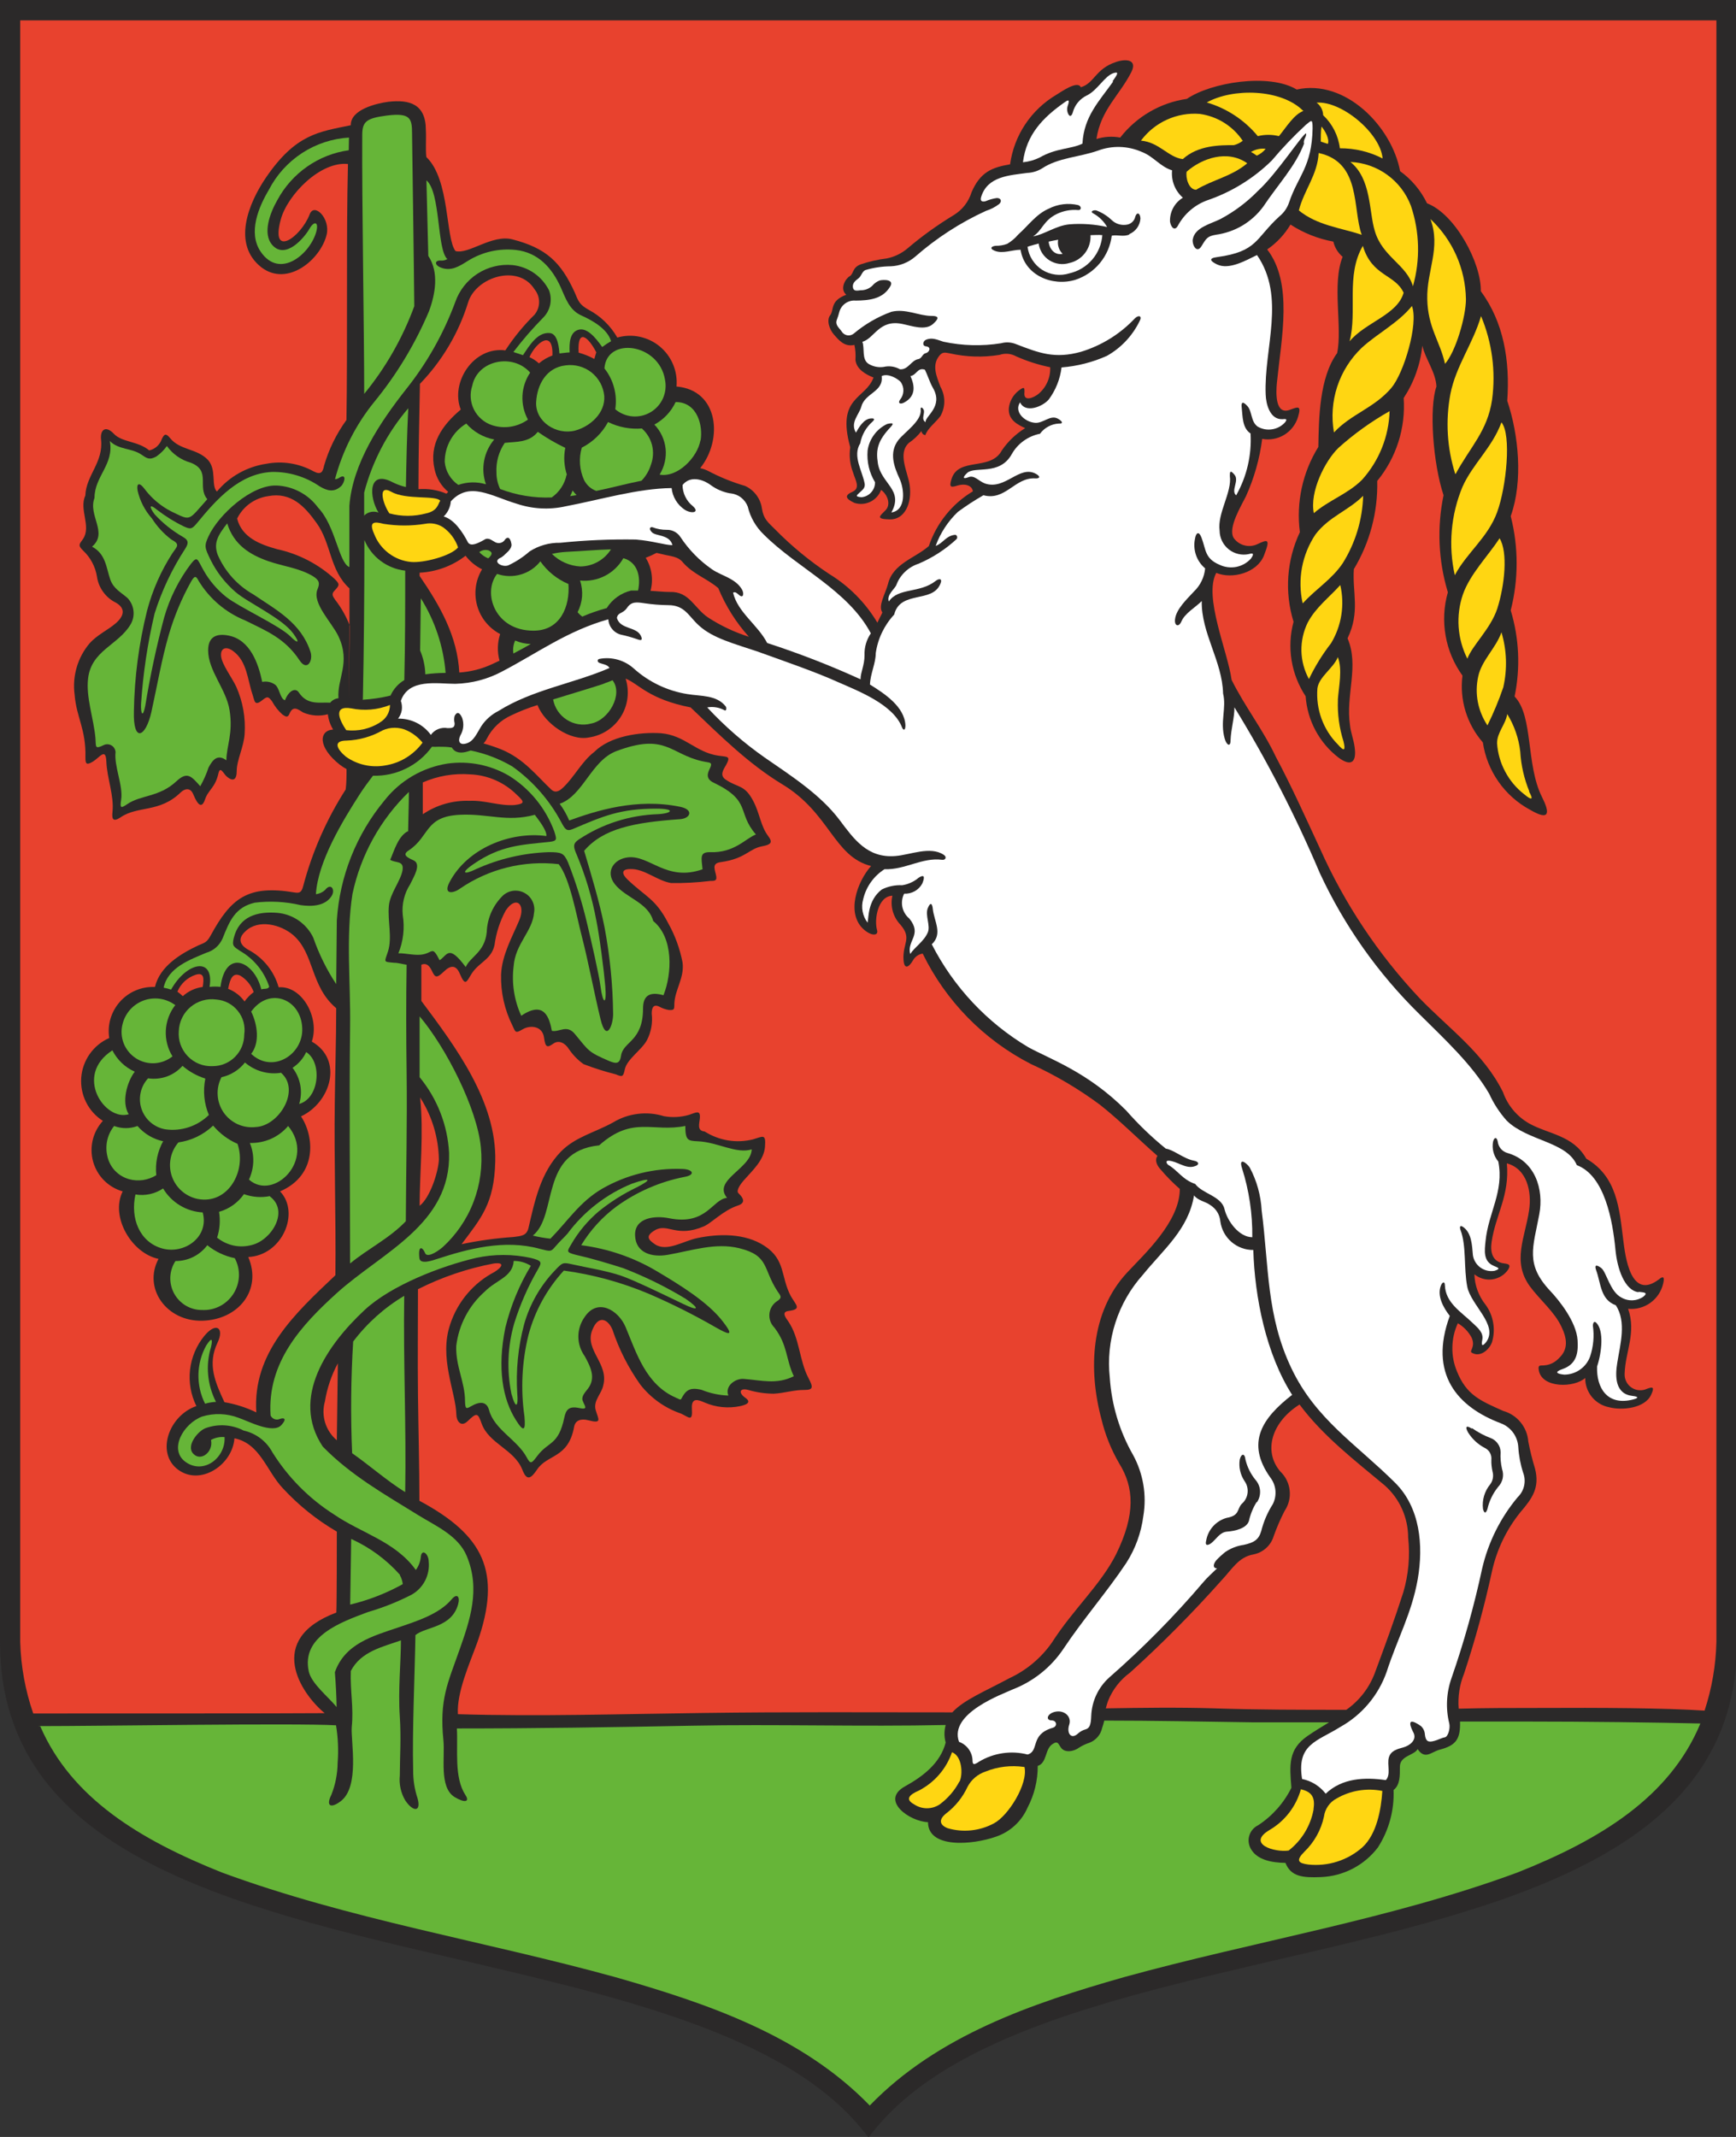 <svg width="39" height="48" viewBox="0 0 39 48" fill="none" xmlns="http://www.w3.org/2000/svg">
<rect x="0" y="0" width="39" height="48" fill="#333333" stroke="none"/>
<g clip-path="url(#clip0)">
<path fill-rule="evenodd" clip-rule="evenodd" d="M19.491 0H0V36.883C0 41.617 5.143 42.814 10.319 44.018C13.955 44.864 17.604 45.712 19.337 47.794L19.512 48.007L19.686 47.794C21.419 45.712 25.067 44.864 28.704 44.018C33.868 42.821 39.023 41.624 39.023 36.89V0H19.491Z" fill="#2B2929"/>
<path fill-rule="evenodd" clip-rule="evenodd" d="M7.831 15.697L7.858 14.054C7.778 13.845 7.667 13.65 7.53 13.473C7.48 13.398 7.436 13.347 7.517 13.265C7.636 13.141 7.631 13.118 7.517 13.004C7.153 12.671 6.708 12.44 6.226 12.336C5.852 12.231 5.437 12.08 5.327 11.649C5.393 11.514 5.491 11.397 5.613 11.309C5.735 11.221 5.877 11.165 6.026 11.144C6.54 11.048 6.845 11.373 7.113 11.749C7.445 12.208 7.404 12.811 7.851 13.217V14.054L7.831 15.697ZM7.567 32.351C7.443 32.247 7.352 32.109 7.304 31.955C7.257 31.8 7.255 31.635 7.299 31.48C7.348 31.18 7.446 30.89 7.59 30.622L7.567 32.351L7.796 17.275L7.567 32.351ZM5.7 22.284C5.621 22.343 5.551 22.414 5.494 22.495C5.401 22.366 5.273 22.268 5.125 22.211C5.173 21.956 5.242 21.844 5.398 21.915C5.538 22 5.644 22.13 5.7 22.284ZM4.554 22.169C4.387 22.191 4.231 22.263 4.107 22.376C4.069 22.339 4.028 22.305 3.985 22.275C4.022 22.186 4.078 22.106 4.148 22.041C4.218 21.976 4.302 21.927 4.393 21.896C4.586 21.835 4.586 21.972 4.554 22.169ZM12.41 7.985C12.299 8.026 12.197 8.085 12.107 8.162C12.044 8.104 11.972 8.057 11.894 8.022C12.041 7.689 12.433 7.389 12.41 7.985ZM13.396 7.914C13.375 7.974 13.364 8.024 13.352 8.063C13.24 8.002 13.122 7.955 12.999 7.921C12.967 7.357 13.217 7.566 13.396 7.914ZM9.498 17.575C9.833 17.428 10.199 17.366 10.564 17.394C10.958 17.41 11.331 17.574 11.61 17.852C11.782 18.011 11.798 18.052 11.564 18.082C11.222 18.109 10.906 17.972 10.546 17.988C10.173 17.975 9.806 18.081 9.498 18.29V17.575ZM9.44 24.654C9.706 25.071 9.851 25.552 9.86 26.046C9.846 26.333 9.661 26.904 9.427 27.085C9.429 26.291 9.523 25.459 9.438 24.654H9.44ZM14.614 13.272C14.648 13.147 14.656 13.017 14.637 12.889C14.619 12.761 14.574 12.639 14.506 12.529C14.589 12.498 14.67 12.461 14.749 12.419L14.889 12.451C15.054 12.495 15.235 12.492 15.347 12.639C15.577 12.9 15.891 12.999 16.136 13.21C16.302 13.611 16.534 13.981 16.824 14.303C16.5 14.201 16.192 14.055 15.907 13.87C15.593 13.659 15.487 13.281 15.049 13.297C14.905 13.297 14.762 13.279 14.614 13.272ZM9.401 10.988V10.931C9.401 10.161 9.42 9.386 9.434 8.622C9.934 8.105 10.306 7.476 10.518 6.788C10.699 6.215 11.651 5.922 12.009 6.499C12.075 6.579 12.111 6.68 12.111 6.784C12.111 6.888 12.075 6.988 12.009 7.068C11.762 7.311 11.542 7.58 11.353 7.87C10.637 7.779 10.112 8.59 10.351 9.2C9.933 9.551 9.631 9.98 9.764 10.546C9.807 10.743 9.914 10.919 10.069 11.048L10.03 11.089C9.831 11.005 9.616 10.971 9.401 10.988ZM10.319 15.115C10.277 14.283 9.878 13.597 9.427 12.937V12.864C9.801 12.845 10.162 12.713 10.459 12.483C10.558 12.612 10.685 12.716 10.83 12.788C10.757 12.909 10.709 13.044 10.69 13.184C10.671 13.324 10.681 13.466 10.719 13.602C10.757 13.739 10.822 13.866 10.911 13.975C11 14.085 11.111 14.176 11.236 14.242C11.173 14.435 11.168 14.643 11.222 14.84L11.071 14.911C10.835 15.023 10.579 15.089 10.319 15.106V15.115ZM21.394 38.463C19.527 38.463 17.659 38.451 15.79 38.477C13.971 38.499 12.098 38.559 10.287 38.504C10.257 38.016 10.553 37.358 10.72 36.899C11.289 35.294 10.851 34.478 9.422 33.71C9.422 32.915 9.399 32.121 9.39 31.324C9.381 30.526 9.39 29.744 9.39 28.958C9.929 28.686 10.503 28.491 11.096 28.38C11.353 28.348 11.275 28.467 11.11 28.57C10.64 28.816 10.284 29.235 10.117 29.737C9.853 30.498 10.241 31.269 10.252 31.773C10.252 31.906 10.348 32.071 10.504 31.924C10.706 31.73 10.734 31.727 10.819 31.973C10.981 32.431 11.555 32.553 11.736 33.016C11.837 33.277 11.931 33.206 12.061 33.016C12.291 32.66 12.768 32.766 12.898 32.048C12.926 31.897 13.059 31.862 13.212 31.901C13.538 31.986 13.442 31.881 13.382 31.672C13.322 31.463 13.517 31.305 13.552 31.12C13.682 30.631 13.134 30.329 13.302 29.886C13.44 29.519 13.662 29.629 13.761 29.872C13.906 30.309 14.116 30.721 14.382 31.097C14.617 31.4 14.936 31.628 15.299 31.752C15.478 31.833 15.563 31.952 15.544 31.642C15.528 31.379 15.687 31.441 15.833 31.505C16.082 31.612 16.359 31.64 16.625 31.585C16.73 31.562 16.909 31.512 16.744 31.397C16.579 31.282 16.62 31.168 16.81 31.221C16.996 31.276 17.189 31.304 17.384 31.305C17.613 31.294 17.842 31.218 18.071 31.221C18.269 31.221 18.273 31.163 18.165 30.959C17.952 30.556 17.968 30.058 17.707 29.678C17.659 29.609 17.546 29.471 17.707 29.448C18.03 29.409 17.877 29.315 17.764 29.109C17.535 28.678 17.654 28.297 17.172 27.983C16.737 27.699 16.154 27.708 15.668 27.809C15.354 27.873 14.98 28.128 14.714 27.949C14.554 27.841 14.499 27.761 14.714 27.633C14.999 27.465 15.198 27.814 15.82 27.543C15.978 27.474 16.253 27.188 16.56 27.085C16.714 27.037 16.751 26.956 16.588 26.8C16.526 26.738 16.659 26.571 16.705 26.518C16.907 26.289 17.163 26.06 17.186 25.757C17.209 25.455 17.14 25.528 16.918 25.592C16.734 25.638 16.543 25.646 16.356 25.616C16.169 25.585 15.991 25.517 15.831 25.416C15.65 25.397 15.712 25.246 15.723 25.113C15.739 24.914 15.622 24.998 15.478 25.042C15.296 25.095 15.103 25.106 14.916 25.072C14.726 25.013 14.525 24.995 14.328 25.02C14.13 25.044 13.94 25.11 13.77 25.214C13.352 25.443 12.919 25.54 12.598 25.87C12.139 26.346 12.013 26.984 11.873 27.58C11.832 27.759 11.71 27.763 11.532 27.786C11.141 27.812 10.752 27.866 10.369 27.947C10.812 27.358 11.103 27.03 11.126 26.09C11.162 24.744 10.229 23.506 9.466 22.483C9.466 22.307 9.466 21.958 9.466 21.67C9.594 21.614 9.663 21.722 9.706 21.814C9.775 21.961 9.81 21.981 9.982 21.814C10.115 21.686 10.243 21.665 10.328 21.867C10.454 22.165 10.477 22.062 10.598 21.867C10.764 21.61 11.041 21.553 11.11 21.225C11.146 20.955 11.23 20.694 11.36 20.454C11.589 20.108 11.818 20.305 11.665 20.672C11.511 21.039 11.277 21.447 11.257 21.887C11.246 22.285 11.334 22.678 11.511 23.034C11.582 23.185 11.575 23.219 11.74 23.121C11.905 23.022 12.185 23.038 12.222 23.306C12.252 23.536 12.297 23.536 12.431 23.442C12.563 23.348 12.703 23.442 12.777 23.559C12.866 23.692 12.979 23.809 13.109 23.902C13.346 23.993 13.588 24.07 13.834 24.132C13.976 24.191 14.001 24.196 14.036 24.022C14.082 23.793 14.416 23.584 14.533 23.366C14.629 23.182 14.666 22.974 14.641 22.768C14.641 22.651 14.671 22.538 14.82 22.616C14.882 22.649 14.948 22.672 15.017 22.685C15.175 22.703 15.143 22.639 15.15 22.536C15.166 22.222 15.379 21.961 15.334 21.619C15.274 21.309 15.165 21.01 15.01 20.734C14.724 20.179 14.501 20.145 14.093 19.751C13.978 19.641 13.942 19.521 14.159 19.521C14.474 19.508 14.762 19.785 15.077 19.835C15.372 19.84 15.667 19.823 15.96 19.787C16.065 19.787 16.12 19.787 16.081 19.636C16.042 19.485 16.012 19.391 16.189 19.366C16.76 19.285 16.817 19.065 17.127 19.008C17.31 18.974 17.372 18.928 17.257 18.779C17.085 18.549 17.072 18.276 16.92 17.988C16.725 17.619 16.581 17.699 16.308 17.515C16.168 17.424 16.237 17.307 16.308 17.19C16.425 16.977 16.347 17.004 16.138 16.974C15.627 16.899 15.389 16.516 14.85 16.47C14.373 16.438 13.703 16.534 13.35 16.89C13.07 17.105 12.91 17.44 12.658 17.683C12.57 17.768 12.479 17.825 12.38 17.731C12.052 17.421 11.768 17.043 11.263 16.834C11.132 16.782 10.998 16.736 10.862 16.699C10.893 16.667 10.919 16.63 10.938 16.589C11.056 16.358 11.251 16.173 11.488 16.067C11.678 15.976 11.874 15.899 12.075 15.837C12.24 16.261 12.816 16.653 13.235 16.564C13.382 16.542 13.521 16.489 13.645 16.407C13.768 16.326 13.873 16.219 13.951 16.093C14.029 15.968 14.078 15.827 14.096 15.68C14.114 15.533 14.1 15.384 14.054 15.243C14.357 15.365 14.565 15.702 15.515 15.89C16.171 16.516 16.815 17.158 17.578 17.619C18.649 18.267 18.725 19.237 19.569 19.453C19.259 19.799 18.993 20.526 19.415 20.886C19.582 21.03 19.745 21.023 19.702 20.886C19.637 20.656 19.72 20.129 20.048 20.12C20.022 20.235 20.025 20.356 20.057 20.47C20.089 20.584 20.149 20.688 20.231 20.773C20.495 21.085 20.275 21.181 20.298 21.557C20.312 21.787 20.417 21.732 20.511 21.571C20.533 21.531 20.565 21.496 20.602 21.47C20.64 21.444 20.683 21.426 20.729 21.42C21.249 22.488 22.102 23.358 23.16 23.9C23.709 24.15 24.23 24.458 24.714 24.817C25.155 25.166 25.551 25.567 26.003 25.964C25.93 26.067 26.003 26.193 26.07 26.264C26.203 26.422 26.349 26.57 26.505 26.706C26.505 27.447 25.698 28.178 25.317 28.589C24.501 29.471 24.446 30.764 24.744 31.874C24.827 32.222 24.961 32.557 25.141 32.867C25.48 33.412 25.512 34.013 25.077 34.905C24.733 35.593 24.107 36.15 23.632 36.895C23.389 37.242 23.058 37.519 22.674 37.697C22.142 37.984 21.653 38.181 21.394 38.463ZM30.245 38.406C29.248 38.406 28.255 38.406 27.285 38.373C26.466 38.348 25.654 38.36 24.843 38.373C24.857 38.318 24.872 38.263 24.891 38.211C24.992 37.955 25.164 37.733 25.386 37.571C26.111 36.915 26.8 36.22 27.45 35.489C27.679 35.246 27.826 34.974 28.156 34.916C28.263 34.896 28.363 34.846 28.444 34.773C28.525 34.7 28.584 34.606 28.615 34.501C28.684 34.309 28.765 34.121 28.858 33.94C28.95 33.804 28.991 33.641 28.973 33.478C28.956 33.316 28.881 33.165 28.762 33.052C28.372 32.594 28.571 31.94 29.195 31.548C29.72 32.255 30.44 32.807 31.107 33.364C31.273 33.511 31.407 33.692 31.497 33.894C31.588 34.097 31.635 34.316 31.635 34.538C31.68 34.952 31.643 35.37 31.525 35.769C31.33 36.377 31.112 36.973 30.883 37.587C30.757 37.918 30.535 38.203 30.245 38.406ZM0.747 38.488C0.568 37.971 0.469 37.43 0.454 36.883V0.458H38.56V36.876C38.548 37.403 38.458 37.924 38.294 38.424C37.404 38.364 35.964 38.357 34.556 38.364C33.967 38.364 33.371 38.364 32.77 38.38C32.748 38.111 32.79 37.842 32.891 37.592C33.14 36.839 33.349 36.074 33.517 35.299C33.624 34.812 33.842 34.357 34.155 33.969C34.428 33.651 34.593 33.414 34.485 32.988C34.424 32.788 34.373 32.586 34.334 32.381C34.322 32.222 34.262 32.071 34.161 31.948C34.061 31.825 33.925 31.736 33.772 31.693C33.258 31.463 32.944 31.337 32.731 30.803C32.659 30.632 32.624 30.447 32.628 30.261C32.631 30.075 32.673 29.892 32.751 29.723C32.881 29.799 32.987 29.91 33.059 30.042C33.155 30.253 33.006 30.34 33.059 30.381C33.249 30.501 33.455 30.32 33.517 30.152C33.56 30.011 33.57 29.861 33.545 29.715C33.521 29.569 33.464 29.431 33.377 29.311C33.22 29.116 33.13 28.874 33.123 28.623C33.178 28.669 33.243 28.703 33.312 28.722C33.382 28.742 33.454 28.747 33.526 28.737C33.597 28.727 33.665 28.702 33.727 28.665C33.788 28.627 33.841 28.577 33.882 28.517C33.941 28.417 33.907 28.394 33.799 28.38C33.517 28.348 33.478 28.116 33.51 27.894C33.598 27.291 33.919 26.851 33.852 26.131C34.311 26.255 34.414 26.775 34.352 27.183C34.263 27.795 33.964 28.329 34.366 28.889C34.595 29.201 34.923 29.464 35.081 29.806C35.203 30.063 35.239 30.306 35.022 30.508C34.977 30.556 34.924 30.596 34.864 30.624C34.804 30.652 34.739 30.668 34.673 30.67C34.579 30.67 34.549 30.67 34.572 30.79C34.65 31.184 35.365 31.175 35.613 30.952C35.611 31.108 35.665 31.259 35.763 31.379C35.862 31.499 35.999 31.581 36.152 31.61C36.434 31.684 36.952 31.638 37.094 31.328C37.17 31.161 37.14 31.142 37 31.195C36.945 31.221 36.884 31.232 36.823 31.227C36.761 31.223 36.703 31.202 36.652 31.167C36.601 31.133 36.561 31.086 36.534 31.031C36.507 30.976 36.495 30.915 36.498 30.854C36.514 30.356 36.764 29.937 36.576 29.398C36.755 29.416 36.934 29.367 37.079 29.262C37.224 29.157 37.326 29.002 37.365 28.827C37.399 28.683 37.365 28.655 37.271 28.735C36.629 29.224 36.512 28.215 36.466 27.843C36.379 27.156 36.331 26.427 35.636 26.026C35.34 25.496 34.785 25.478 34.347 25.232C34.076 25.075 33.869 24.827 33.765 24.531C33.325 23.646 32.552 23.107 31.889 22.419C30.961 21.433 30.205 20.298 29.654 19.061C29.335 18.373 29.018 17.667 28.661 16.997C28.372 16.385 27.973 15.883 27.668 15.271C27.583 14.636 27.033 13.4 27.324 12.868C27.681 13.017 28.241 12.868 28.395 12.479C28.548 12.089 28.477 12.116 28.25 12.222C28.159 12.266 28.055 12.276 27.956 12.25C27.858 12.225 27.772 12.165 27.714 12.082C27.581 11.853 27.886 11.362 27.991 11.147C28.176 10.737 28.299 10.303 28.356 9.858C28.527 9.89 28.703 9.857 28.852 9.767C29 9.676 29.11 9.534 29.16 9.368C29.241 9.099 29.16 9.138 28.986 9.202C28.64 9.34 28.665 8.813 28.686 8.597C28.789 7.579 29.053 6.362 28.468 5.603C28.681 5.457 28.86 5.266 28.991 5.044C29.283 5.234 29.611 5.364 29.954 5.427C29.984 5.56 30.058 5.68 30.163 5.768C29.917 6.378 30.163 7.359 30.039 7.932C29.637 8.483 29.628 9.411 29.617 10.039C29.262 10.611 29.116 11.287 29.202 11.954C28.905 12.583 28.855 13.301 29.06 13.966C28.984 14.249 28.969 14.544 29.016 14.833C29.063 15.121 29.171 15.396 29.332 15.64C29.351 15.908 29.426 16.17 29.553 16.407C29.68 16.644 29.855 16.852 30.069 17.016C30.351 17.227 30.481 17.126 30.433 16.786C30.413 16.621 30.344 16.454 30.328 16.287C30.227 15.615 30.539 14.955 30.273 14.338C30.562 13.739 30.378 13.306 30.415 12.784C30.774 12.187 30.957 11.499 30.94 10.803C31.368 10.281 31.581 9.615 31.534 8.941C31.766 8.588 31.91 8.185 31.953 7.765C32.02 8.061 32.256 8.361 32.27 8.682C32.102 9.161 32.192 10.406 32.43 11.124C32.28 11.847 32.313 12.597 32.527 13.304C32.436 13.62 32.419 13.953 32.476 14.277C32.532 14.601 32.662 14.908 32.855 15.175C32.821 15.443 32.844 15.716 32.923 15.975C33.002 16.233 33.135 16.473 33.313 16.676C33.36 16.994 33.48 17.295 33.664 17.558C33.848 17.821 34.091 18.037 34.373 18.189C34.831 18.458 34.815 18.247 34.641 17.901C34.276 17.176 34.451 16.082 34.026 15.645C34.159 15.002 34.129 14.337 33.939 13.71C34.116 13.015 34.116 12.288 33.939 11.594C34.221 10.805 34.116 9.76 33.861 9.003C33.925 8.1 33.779 7.233 33.267 6.541C33.281 5.913 32.694 4.808 32.059 4.567C31.92 4.279 31.712 4.031 31.454 3.845C31.268 2.847 30.229 1.768 29.131 2.011C28.514 1.637 27.205 1.85 26.663 2.221C26.071 2.306 25.534 2.618 25.166 3.09C24.988 3.057 24.805 3.068 24.632 3.122C24.73 2.465 25.148 2.144 25.414 1.623C25.565 1.327 25.278 1.318 25.067 1.394C24.609 1.545 24.586 1.871 24.281 1.96C24.208 1.797 23.836 2.068 23.726 2.132C23.448 2.298 23.21 2.524 23.031 2.794C22.852 3.063 22.736 3.37 22.692 3.691C22.284 3.76 22.022 3.865 21.827 4.317C21.761 4.533 21.617 4.716 21.424 4.833C21.061 5.053 20.716 5.301 20.392 5.576C20.258 5.691 20.096 5.77 19.922 5.805C19.721 5.829 19.522 5.875 19.33 5.94C19.142 6.013 19.181 6.153 19.087 6.206C18.993 6.259 18.858 6.49 19.012 6.621C18.638 6.759 18.743 6.963 18.651 7.08C18.56 7.196 18.638 7.407 18.736 7.517C18.835 7.627 18.966 7.802 19.195 7.747C19.218 7.857 19.226 7.971 19.218 8.084C19.239 8.29 19.447 8.412 19.624 8.48C19.443 8.975 18.785 8.904 19.101 10.046C19.073 10.238 19.095 10.434 19.165 10.615C19.213 10.78 19.339 10.965 19.149 11.048C18.959 11.13 19.002 11.206 19.195 11.296C19.313 11.334 19.441 11.325 19.553 11.271C19.665 11.216 19.751 11.121 19.794 11.004C19.938 11.108 20.023 11.332 19.892 11.463C19.761 11.594 19.663 11.66 19.993 11.667C20.323 11.674 20.493 11.305 20.436 10.897C20.394 10.601 20.158 10.186 20.419 9.948C20.527 9.875 20.622 9.785 20.701 9.682C20.703 9.705 20.712 9.727 20.728 9.744C20.744 9.761 20.765 9.771 20.789 9.773C20.839 9.62 21.018 9.494 21.128 9.345C21.184 9.245 21.214 9.132 21.214 9.017C21.214 8.902 21.184 8.789 21.128 8.689C21.043 8.46 20.924 8.203 21.107 7.985C21.178 7.9 21.233 7.919 21.337 7.937C21.704 8.02 22.084 8.032 22.456 7.971C22.517 7.95 22.583 7.942 22.647 7.948C22.712 7.954 22.775 7.974 22.832 8.006C23.076 8.114 23.331 8.196 23.593 8.249C23.598 8.361 23.578 8.472 23.533 8.575C23.489 8.678 23.421 8.77 23.336 8.843C23.24 8.925 22.983 9.047 23.015 8.808C23.015 8.707 23.015 8.675 22.88 8.778C22.82 8.826 22.769 8.885 22.732 8.952C22.695 9.02 22.672 9.094 22.664 9.17C22.646 9.434 22.864 9.539 23.031 9.617C22.824 9.744 22.646 9.914 22.508 10.115C22.259 10.587 21.536 10.259 21.378 10.755C21.309 10.968 21.378 10.945 21.513 10.906C21.722 10.846 21.848 10.933 21.855 11.037C21.39 11.316 21.04 11.752 20.867 12.265C20.559 12.538 20.059 12.657 19.949 13.118C19.887 13.347 19.72 13.609 19.823 13.758C19.798 13.817 19.741 13.916 19.711 13.987C19.445 13.54 19.073 13.164 18.629 12.893C18.191 12.603 17.784 12.268 17.416 11.894C17.255 11.731 17.154 11.665 17.117 11.422C17.102 11.312 17.059 11.209 16.993 11.12C16.927 11.031 16.84 10.961 16.739 10.915C16.455 10.832 16.18 10.721 15.918 10.583C15.859 10.552 15.796 10.53 15.73 10.516C16.246 9.876 16.15 8.762 15.198 8.682C15.213 8.513 15.187 8.343 15.121 8.186C15.056 8.029 14.953 7.891 14.822 7.782C14.692 7.674 14.536 7.599 14.37 7.564C14.204 7.529 14.032 7.535 13.868 7.582C13.716 7.317 13.493 7.101 13.224 6.958C13.02 6.843 12.995 6.772 12.912 6.571C12.6 5.883 12.265 5.571 11.509 5.376C11.05 5.261 10.53 5.718 10.234 5.64C10.005 5.355 10.112 4.035 9.578 3.528C9.557 3.349 9.578 3.127 9.567 2.921C9.567 2.334 9.197 2.233 8.727 2.286C8.452 2.322 7.872 2.462 7.881 2.813C7.161 2.962 6.65 3.008 5.982 3.978C5.584 4.56 5.203 5.484 5.875 6.007C6.459 6.449 7.2 5.835 7.338 5.273C7.425 4.906 7.06 4.542 6.957 4.814C6.76 5.33 6.065 5.819 6.308 4.929C6.457 4.379 7.196 3.618 7.817 3.684C7.796 4.567 7.796 5.438 7.796 6.33C7.796 7.476 7.796 8.755 7.783 9.434C7.557 9.745 7.387 10.092 7.28 10.461C7.251 10.603 7.212 10.677 7.04 10.585C6.717 10.408 6.342 10.348 5.98 10.418C5.547 10.483 5.153 10.705 4.873 11.041C4.737 10.91 4.873 10.55 4.671 10.33C4.421 10.067 4.043 10.12 3.816 9.835C3.726 9.725 3.687 9.75 3.634 9.865C3.613 9.928 3.575 9.983 3.526 10.028C3.477 10.072 3.417 10.103 3.352 10.117C3.102 9.906 2.74 9.938 2.557 9.743C2.373 9.549 2.247 9.652 2.27 9.872C2.327 10.388 1.935 10.67 1.917 11.13C1.772 11.449 2.055 11.818 1.866 12.105C1.795 12.213 1.734 12.24 1.866 12.366C2.032 12.521 2.142 12.727 2.178 12.951C2.196 13.076 2.244 13.195 2.319 13.297C2.393 13.4 2.491 13.482 2.605 13.538C2.834 13.671 2.779 13.843 2.605 13.996C2.431 14.15 2.185 14.255 2.009 14.455C1.877 14.612 1.779 14.796 1.722 14.993C1.665 15.19 1.649 15.397 1.676 15.601C1.715 16.112 1.935 16.378 1.919 17.011C1.919 17.151 1.935 17.199 2.087 17.107C2.238 17.016 2.378 16.784 2.389 17.107C2.405 17.488 2.566 17.868 2.527 18.238C2.509 18.405 2.543 18.467 2.706 18.361C3.091 18.093 3.584 18.261 4.056 17.802C4.153 17.708 4.274 17.69 4.336 17.829C4.382 17.933 4.506 18.247 4.604 17.962C4.68 17.733 4.834 17.703 4.909 17.364C4.948 17.208 5.013 17.364 5.088 17.437C5.246 17.575 5.318 17.504 5.318 17.318C5.318 17.073 5.478 16.777 5.496 16.484C5.52 16.121 5.455 15.759 5.308 15.427C5.212 15.22 4.985 14.927 4.967 14.739C4.948 14.551 5.086 14.51 5.237 14.624C5.551 14.854 5.558 15.262 5.675 15.606C5.721 15.743 5.716 15.867 5.884 15.734C6.001 15.64 6.026 15.636 6.113 15.755C6.172 15.865 6.25 15.964 6.343 16.048C6.423 16.103 6.464 16.124 6.503 16.032C6.586 15.837 6.693 15.934 6.813 16.005C6.987 16.079 7.182 16.093 7.365 16.044C7.379 16.166 7.42 16.283 7.484 16.387C7.166 16.406 7.131 16.779 7.633 17.176C7.681 17.213 7.732 17.246 7.785 17.275C7.785 17.431 7.785 17.584 7.766 17.733C7.338 18.4 7.016 19.131 6.813 19.897C6.774 20.06 6.716 20.062 6.613 20.046C5.567 19.87 5.189 20.177 4.737 21.005C4.65 21.163 4.614 21.17 4.458 21.234C4.049 21.427 3.591 21.706 3.481 22.169C3.334 22.163 3.187 22.189 3.051 22.246C2.915 22.303 2.794 22.39 2.696 22.499C2.598 22.609 2.525 22.739 2.483 22.88C2.441 23.021 2.431 23.17 2.454 23.316C2.278 23.393 2.127 23.517 2.017 23.673C1.906 23.829 1.84 24.013 1.825 24.204C1.811 24.395 1.848 24.586 1.934 24.758C2.019 24.929 2.15 25.074 2.311 25.177C2.2 25.299 2.121 25.447 2.083 25.607C2.045 25.767 2.048 25.934 2.092 26.093C2.137 26.252 2.221 26.397 2.337 26.514C2.454 26.631 2.598 26.716 2.756 26.761C2.472 27.335 2.96 28.153 3.561 28.277C3.208 28.939 3.742 29.689 4.549 29.666C5.356 29.643 5.895 28.978 5.577 28.235C6.343 28.199 6.748 27.238 6.292 26.761C7.145 26.392 7.056 25.512 6.762 25.076C7.427 24.767 7.723 23.808 7.005 23.396C7.186 22.866 6.792 22.137 6.26 22.176C6.209 21.996 6.122 21.828 6.003 21.682C5.885 21.537 5.738 21.417 5.572 21.33C5.377 21.218 5.343 21.073 5.515 20.918C5.806 20.638 6.31 20.766 6.588 21.005C7.069 21.424 6.966 22.151 7.553 22.646C7.553 23.352 7.528 24.107 7.521 24.765C7.503 26.062 7.549 27.358 7.535 28.644C6.618 29.512 5.671 30.384 5.758 31.725C5.531 31.615 5.29 31.538 5.042 31.496C4.834 31.049 4.655 30.645 4.886 30.161C5.045 29.831 4.859 29.68 4.588 30.01C4.411 30.228 4.301 30.492 4.269 30.77C4.238 31.049 4.287 31.331 4.412 31.583C3.795 31.794 3.495 32.633 3.997 33.009C4.499 33.385 5.223 32.908 5.267 32.307C5.845 32.426 5.987 33.038 6.349 33.424C6.704 33.809 7.114 34.139 7.567 34.403C7.567 34.671 7.567 36.007 7.556 36.221C5.95 36.824 6.76 38.041 7.294 38.481C6.308 38.49 2.174 38.486 0.747 38.488Z" fill="#E8422E"/>
<path fill-rule="evenodd" clip-rule="evenodd" d="M0.86 38.772C2.288 38.772 6.604 38.701 7.549 38.754C7.595 39.033 7.607 39.316 7.585 39.598C7.582 39.843 7.535 40.085 7.445 40.313C7.317 40.565 7.427 40.629 7.65 40.462C8.088 40.139 7.879 39.112 7.902 38.795C7.948 38.353 7.865 37.99 7.881 37.534C8.11 37.09 8.603 36.991 9.007 36.846C9.007 37.33 8.941 37.956 8.982 38.564C9.014 39.036 8.982 39.501 8.982 39.882C8.962 40.076 9.005 40.271 9.103 40.439C9.278 40.703 9.468 40.707 9.381 40.395C9.313 40.191 9.28 39.978 9.282 39.763C9.259 38.894 9.319 37.596 9.333 36.727C9.562 36.537 10.142 36.565 10.291 36.039C10.342 35.858 10.264 35.783 10.147 35.923C9.865 36.26 9.351 36.418 8.941 36.558C8.379 36.748 7.748 36.918 7.523 37.562C7.542 37.791 7.56 38.117 7.562 38.344C7.377 38.114 6.996 37.819 6.936 37.541C6.769 36.757 7.645 36.441 8.269 36.209C8.608 36.11 8.938 35.979 9.252 35.817C9.38 35.743 9.484 35.634 9.551 35.503C9.618 35.371 9.646 35.223 9.631 35.077C9.631 34.9 9.468 34.767 9.452 34.985C9.44 35.086 9.402 35.183 9.342 35.265C8.883 34.625 8.12 34.439 7.507 34.02C6.945 33.663 6.47 33.184 6.118 32.619C6.052 32.496 5.96 32.39 5.849 32.306C5.737 32.222 5.609 32.163 5.473 32.133C5.344 32.066 5.202 32.027 5.056 32.017C4.911 32.007 4.765 32.027 4.627 32.076C4.465 32.126 4.169 32.468 4.341 32.653C4.513 32.839 4.799 32.61 4.74 32.344C4.833 32.293 4.939 32.27 5.045 32.28C5.072 32.738 4.586 33.123 4.18 32.846C3.774 32.569 4.121 31.972 4.545 31.817C4.811 31.737 5.097 31.747 5.357 31.846C5.567 31.915 6.132 32.22 6.322 32.009C6.45 31.869 6.386 31.837 6.287 31.872C6.25 31.889 6.207 31.891 6.168 31.877C6.129 31.862 6.097 31.833 6.079 31.796C5.999 30.604 6.767 29.769 7.567 29.045C8.581 28.128 10.133 27.502 10.089 25.897C10.056 25.274 9.823 24.678 9.427 24.196V22.83C10.011 23.517 10.718 24.893 10.803 25.771C10.844 26.187 10.788 26.607 10.638 26.997C10.489 27.387 10.249 27.737 9.94 28.018C9.775 28.155 9.587 28.247 9.55 28.146C9.498 28.018 9.388 27.947 9.422 28.261C9.438 28.412 9.72 28.311 9.819 28.279C10.52 28.05 11.332 27.834 12.123 28.05C12.378 28.114 12.373 28.121 12.483 27.992C12.593 27.864 12.669 27.802 12.749 27.71C13.12 27.21 13.621 26.822 14.198 26.587C14.625 26.44 14.657 26.489 14.311 26.667C14.003 26.814 13.714 26.997 13.449 27.211C13.201 27.422 12.991 27.674 12.829 27.956C12.74 28.109 12.713 28.128 12.933 28.185C13.29 28.265 13.648 28.373 14.001 28.485C14.488 28.673 14.957 28.903 15.402 29.173C15.732 29.402 15.703 29.462 15.345 29.288C15.068 29.155 14.235 28.747 13.942 28.651C13.591 28.536 13.21 28.479 12.85 28.398C12.642 28.352 12.637 28.357 12.463 28.54C12.139 28.88 11.903 29.293 11.775 29.744C11.639 30.254 11.587 30.783 11.621 31.31C11.646 31.583 11.591 31.677 11.49 31.31C11.382 30.785 11.403 30.241 11.552 29.726C11.684 29.303 11.862 28.896 12.084 28.513C12.181 28.348 12.171 28.318 11.926 28.256C11.519 28.167 11.097 28.167 10.69 28.256C9.917 28.437 8.787 28.868 8.186 29.43C7.361 30.2 6.519 31.395 7.251 32.493C7.886 33.144 8.654 33.573 9.392 34.031C9.784 34.274 10.293 34.49 10.484 34.948C10.8 35.7 10.557 36.395 10.314 37.083C10.059 37.807 9.869 38.178 9.961 39.086C10 39.469 9.862 40.139 10.206 40.361C10.436 40.503 10.562 40.478 10.456 40.32C10.197 39.921 10.291 39.306 10.264 38.825C12.002 38.825 13.8 38.797 15.538 38.763C17.432 38.726 19.349 38.788 21.245 38.747C21.209 38.876 21.209 39.012 21.245 39.141C21.126 39.6 20.745 39.896 20.328 40.127C19.766 40.441 20.433 40.914 20.848 40.93C20.848 41.521 21.832 41.448 22.382 41.253C22.538 41.199 22.68 41.114 22.801 41.002C22.922 40.89 23.018 40.755 23.084 40.604C23.236 40.315 23.315 39.993 23.313 39.666C23.524 39.598 23.471 39.293 23.641 39.178C23.77 39.089 23.776 39.178 23.834 39.254C23.921 39.382 24.13 39.341 24.244 39.254C24.316 39.208 24.393 39.172 24.474 39.146C24.545 39.119 24.609 39.074 24.659 39.016C24.709 38.958 24.744 38.889 24.76 38.813C24.779 38.758 24.795 38.703 24.808 38.648C25.921 38.648 27.028 38.671 28.154 38.687C28.72 38.687 29.289 38.687 29.858 38.687C29.695 38.786 29.532 38.885 29.372 38.995C28.938 39.297 28.97 39.644 29.012 40.157C28.842 40.499 28.585 40.789 28.266 40.998C28.217 41.022 28.174 41.055 28.139 41.096C28.104 41.138 28.078 41.186 28.064 41.239C28.049 41.291 28.046 41.345 28.055 41.399C28.063 41.452 28.083 41.503 28.113 41.549C28.255 41.778 28.571 41.84 28.878 41.844C29 42.152 29.264 42.181 29.677 42.163C29.926 42.153 30.17 42.088 30.391 41.973C30.612 41.858 30.805 41.695 30.956 41.496C31.202 41.112 31.325 40.663 31.307 40.207C31.456 40.093 31.449 39.88 31.449 39.685C31.449 39.435 31.77 39.432 31.848 39.288C32.013 39.536 32.155 39.352 32.341 39.302C32.701 39.208 32.813 39.073 32.8 38.669C33.258 38.669 33.717 38.669 34.175 38.669C35.705 38.669 37.218 38.69 38.2 38.713C37.512 40.368 35.955 41.319 34.091 42.06C31.222 43.117 28.186 43.6 25.246 44.412C23.183 44.999 21.061 45.721 19.539 47.294C18.014 45.721 15.888 45.001 13.829 44.412C10.89 43.6 7.854 43.117 4.985 42.06C3.151 41.328 1.607 40.395 0.906 38.779" fill="#66B538"/>
<path fill-rule="evenodd" clip-rule="evenodd" d="M9.307 6.878C9.045 7.593 8.665 8.258 8.182 8.847C8.182 7.44 8.129 4.56 8.138 3.035C8.138 2.728 8.232 2.655 8.693 2.595C9.227 2.529 9.257 2.664 9.257 3.008C9.257 3.008 9.301 6.112 9.307 6.878Z" fill="#66B538"/>
<path fill-rule="evenodd" clip-rule="evenodd" d="M7.835 3.375C7.498 3.422 7.178 3.548 6.899 3.743C6.62 3.938 6.391 4.196 6.23 4.496C6.072 4.771 5.886 5.245 6.12 5.507C6.414 5.832 6.829 5.355 6.957 5.131C7.056 4.961 7.163 4.977 7.108 5.195C6.982 5.686 6.294 6.295 5.856 5.653C5.565 5.225 5.813 4.645 6.04 4.264C6.212 3.929 6.469 3.645 6.784 3.439C7.1 3.233 7.464 3.113 7.84 3.09L7.835 3.375Z" fill="#66B538"/>
<path fill-rule="evenodd" clip-rule="evenodd" d="M10.059 5.812C10.015 5.843 9.96 5.858 9.906 5.853C9.759 5.842 9.757 5.956 9.906 6.011C10.135 6.101 10.321 5.979 10.511 5.86C10.834 5.659 11.214 5.573 11.591 5.615C12.093 5.672 12.401 6.018 12.598 6.456C12.708 6.704 12.793 6.965 13.056 7.084C13.32 7.203 13.648 7.391 13.728 7.664C13.659 7.703 13.592 7.747 13.529 7.795C13.377 7.579 13.185 7.352 12.995 7.407C12.804 7.462 12.786 7.692 12.797 7.916C12.738 7.916 12.623 7.935 12.568 7.939C12.55 7.676 12.486 7.481 12.339 7.481C12.075 7.462 11.896 7.756 11.749 7.978L11.534 7.907C11.738 7.638 11.96 7.382 12.197 7.141C12.277 7.063 12.333 6.963 12.358 6.854C12.382 6.744 12.375 6.63 12.336 6.525C12.258 6.368 12.142 6.234 11.998 6.134C11.854 6.034 11.687 5.972 11.513 5.954C11.237 5.929 10.96 5.997 10.727 6.148C10.493 6.299 10.318 6.524 10.227 6.786C9.965 7.494 9.592 8.155 9.122 8.744C8.542 9.48 7.92 10.408 7.849 11.362V12.738C7.606 12.637 7.544 11.821 7.145 11.401C7.037 11.254 6.897 11.133 6.735 11.047C6.573 10.961 6.395 10.913 6.212 10.906C5.655 10.885 4.907 11.559 4.682 12.052C4.584 12.268 4.597 12.3 4.735 12.584C4.871 12.856 5.06 13.098 5.29 13.297C5.567 13.538 6.336 13.882 6.588 14.23C6.755 14.459 6.684 14.459 6.521 14.292C6.26 14.04 5.393 13.65 5.086 13.412C4.877 13.246 4.702 13.041 4.572 12.809C4.432 12.563 4.439 12.479 4.293 12.66C4.017 13.023 3.812 13.434 3.687 13.873C3.514 14.523 3.373 15.182 3.265 15.846C3.21 16.138 3.16 16.037 3.169 15.81C3.214 15.128 3.315 14.451 3.472 13.785C3.633 13.27 3.865 12.78 4.16 12.327C4.226 12.22 4.254 12.144 4.116 12.064C3.876 11.927 3.658 11.754 3.472 11.55C3.332 11.36 3.373 11.321 3.522 11.447C3.711 11.592 3.913 11.719 4.127 11.823C4.283 11.896 4.313 11.885 4.428 11.747C4.868 11.211 5.382 10.635 6.109 10.601C6.489 10.594 6.863 10.707 7.177 10.922C7.342 11.021 7.498 11.071 7.661 10.922C7.744 10.842 7.792 10.633 7.636 10.723C7.604 10.747 7.566 10.761 7.526 10.764C7.694 10.128 7.996 9.534 8.411 9.024C8.915 8.408 9.328 7.723 9.638 6.99C9.78 6.605 9.867 6.117 9.622 5.748L9.58 4.051C9.904 4.322 9.81 5.615 10.053 5.823" fill="#66B538"/>
<path fill-rule="evenodd" clip-rule="evenodd" d="M14.939 8.529C14.968 8.669 14.952 8.814 14.895 8.945C14.837 9.075 14.74 9.185 14.617 9.258C14.495 9.331 14.352 9.364 14.21 9.353C14.067 9.341 13.932 9.285 13.822 9.193C13.847 9.032 13.838 8.867 13.796 8.71C13.755 8.552 13.681 8.404 13.579 8.276C13.627 7.556 14.802 7.708 14.939 8.526" fill="#66B538"/>
<path fill-rule="evenodd" clip-rule="evenodd" d="M11.91 8.37C11.806 8.525 11.746 8.705 11.737 8.891C11.729 9.077 11.771 9.261 11.86 9.425C11.745 9.508 11.612 9.562 11.472 9.584C11.332 9.606 11.189 9.595 11.055 9.551C10.967 9.522 10.886 9.476 10.816 9.415C10.746 9.355 10.689 9.281 10.647 9.199C10.606 9.116 10.582 9.026 10.575 8.934C10.569 8.842 10.581 8.749 10.61 8.662C10.729 8.084 11.527 7.93 11.91 8.37Z" fill="#66B538"/>
<path fill-rule="evenodd" clip-rule="evenodd" d="M13.575 8.893C13.602 9.28 13.256 9.581 12.919 9.672C12.504 9.778 12.02 9.477 12.045 9.028C12.068 8.636 12.275 8.256 12.706 8.207C12.808 8.193 12.913 8.2 13.013 8.227C13.113 8.254 13.206 8.301 13.288 8.365C13.369 8.43 13.436 8.51 13.486 8.601C13.535 8.692 13.565 8.792 13.575 8.895" fill="#66B538"/>
<path fill-rule="evenodd" clip-rule="evenodd" d="M15.735 9.893C15.671 10.266 15.228 10.734 14.818 10.661C14.926 10.487 14.974 10.282 14.953 10.079C14.931 9.875 14.843 9.685 14.701 9.537C14.91 9.424 15.078 9.247 15.178 9.031C15.678 9.031 15.794 9.576 15.739 9.893" fill="#66B538"/>
<path fill-rule="evenodd" clip-rule="evenodd" d="M8.181 11.591C8.181 11.415 8.181 11.241 8.181 11.064C8.364 10.366 8.703 9.718 9.172 9.17C9.142 9.769 9.129 10.358 9.119 10.94C9.011 10.915 8.906 10.876 8.807 10.826C8.266 10.548 8.289 11.167 8.503 11.513C8.449 11.493 8.391 11.488 8.335 11.499C8.279 11.51 8.228 11.536 8.186 11.575L8.181 11.591ZM8.152 15.702C8.177 14.512 8.186 13.32 8.186 12.13C8.264 12.316 8.389 12.478 8.551 12.599C8.712 12.72 8.903 12.796 9.103 12.818C9.103 13.63 9.103 14.443 9.083 15.276C8.946 15.357 8.838 15.479 8.773 15.624C8.568 15.674 8.358 15.705 8.147 15.718L8.152 15.702Z" fill="#66B538"/>
<path fill-rule="evenodd" clip-rule="evenodd" d="M14.425 9.629C14.535 9.728 14.613 9.857 14.649 10.001C14.684 10.144 14.676 10.295 14.625 10.434C14.584 10.57 14.511 10.695 14.412 10.798C14.052 10.869 13.724 10.961 13.396 11.027C13.276 10.984 13.178 10.896 13.121 10.782C13.018 10.554 13 10.296 13.07 10.055C13.321 9.928 13.527 9.727 13.66 9.48C13.899 9.597 14.165 9.647 14.43 9.624" fill="#66B538"/>
<path fill-rule="evenodd" clip-rule="evenodd" d="M11.103 9.872C10.987 10.009 10.908 10.174 10.876 10.35C10.843 10.527 10.857 10.709 10.917 10.878C10.714 10.817 10.496 10.822 10.296 10.892C10.21 10.834 10.138 10.757 10.085 10.667C10.032 10.578 10 10.477 9.991 10.374C9.991 10.201 10.035 10.031 10.12 9.881C10.205 9.73 10.327 9.604 10.475 9.514C10.638 9.7 10.859 9.826 11.103 9.872Z" fill="#66B538"/>
<path fill-rule="evenodd" clip-rule="evenodd" d="M12.729 10.663C12.687 10.87 12.567 11.053 12.394 11.174C11.999 11.19 11.605 11.125 11.236 10.984C11.182 10.87 11.153 10.745 11.153 10.619C11.14 10.381 11.205 10.145 11.339 9.948C11.591 9.918 11.885 9.948 12.082 9.7C12.277 9.837 12.484 9.957 12.699 10.06C12.659 10.262 12.672 10.471 12.736 10.667" fill="#66B538"/>
<path fill-rule="evenodd" clip-rule="evenodd" d="M3.52 10.248C3.609 10.185 3.686 10.108 3.749 10.019C3.881 10.202 4.072 10.335 4.29 10.395C4.749 10.58 4.421 10.933 4.657 11.213C4.212 11.715 4.295 11.699 3.852 11.49C3.612 11.368 3.403 11.192 3.242 10.975C3.132 10.828 3.061 10.853 3.091 11.02C3.144 11.252 3.254 11.466 3.412 11.644C3.528 11.827 3.677 11.988 3.85 12.119C4.059 12.229 3.974 12.277 3.875 12.424C3.617 12.822 3.425 13.258 3.304 13.716C3.12 14.456 3.02 15.215 3.008 15.977C2.988 16.697 3.274 16.562 3.401 15.993C3.527 15.425 3.63 14.81 3.797 14.242C3.918 13.833 4.083 13.44 4.29 13.068C4.366 12.937 4.398 12.921 4.462 13.047C4.705 13.447 5.07 13.758 5.503 13.934C5.996 14.177 6.404 14.34 6.73 14.833C6.902 15.092 7.04 14.833 6.975 14.64C6.76 13.985 6.205 13.7 5.689 13.35C5.332 13.148 5.051 12.835 4.889 12.458C4.797 12.194 4.889 12.034 5.104 11.756C5.251 12.24 5.62 12.463 6.033 12.607C6.365 12.722 6.721 12.758 7.03 12.942C7.17 13.029 7.191 13.098 7.134 13.233C7.001 13.549 7.459 13.982 7.604 14.294C7.883 14.89 7.569 15.241 7.604 15.684C7.568 15.687 7.533 15.698 7.501 15.715C7.469 15.732 7.441 15.756 7.418 15.784C7.189 15.768 6.909 15.851 6.714 15.555C6.636 15.436 6.485 15.516 6.402 15.729C6.288 15.695 6.281 15.443 6.173 15.374C6.132 15.346 6.086 15.326 6.038 15.317C5.989 15.307 5.939 15.307 5.891 15.317C5.804 14.897 5.616 14.368 5.134 14.276C4.857 14.221 4.676 14.308 4.676 14.608C4.676 15.067 5.081 15.477 5.157 15.95C5.242 16.474 5.086 16.761 5.086 17.078C4.889 16.935 4.783 17.057 4.685 17.24C4.637 17.386 4.575 17.526 4.499 17.66C4.295 17.43 4.205 17.323 3.962 17.55C3.573 17.912 3.164 17.85 2.85 18.068C2.713 18.162 2.692 18.15 2.722 17.96C2.77 17.651 2.559 17.208 2.596 16.894C2.594 16.863 2.585 16.834 2.569 16.808C2.554 16.781 2.531 16.759 2.505 16.744C2.479 16.728 2.449 16.719 2.418 16.718C2.388 16.716 2.357 16.723 2.33 16.736C2.123 16.837 2.16 16.775 2.144 16.578C2.105 16.14 1.928 15.661 1.979 15.239C2.052 14.613 2.648 14.494 2.928 14.035C2.986 13.942 3.011 13.833 2.999 13.724C2.988 13.616 2.941 13.514 2.866 13.434C2.722 13.306 2.55 13.228 2.476 13.013C2.385 12.747 2.376 12.442 2.068 12.279C2.435 11.967 1.972 11.578 2.123 11.185C2.123 10.695 2.566 10.436 2.467 9.906C2.665 10.106 2.958 10.062 3.176 10.211C3.302 10.296 3.355 10.342 3.52 10.25" fill="#66B538"/>
<path fill-rule="evenodd" clip-rule="evenodd" d="M12.809 11.144C12.83 11.103 12.848 11.061 12.864 11.018C12.891 11.055 12.921 11.089 12.953 11.121L12.809 11.144ZM13.726 12.339C13.653 12.455 13.552 12.552 13.431 12.619C13.311 12.687 13.176 12.722 13.038 12.724C12.798 12.711 12.57 12.611 12.399 12.442C12.505 12.417 12.613 12.402 12.722 12.396C13.07 12.38 13.407 12.348 13.738 12.339H13.726Z" fill="#66B538"/>
<path fill-rule="evenodd" clip-rule="evenodd" d="M10.963 12.54C10.899 12.513 10.841 12.474 10.791 12.426L10.768 12.401C10.798 12.378 10.832 12.363 10.869 12.356C10.906 12.35 10.944 12.352 10.979 12.364C11.094 12.417 11.034 12.476 10.979 12.534L10.963 12.54Z" fill="#66B538"/>
<path fill-rule="evenodd" clip-rule="evenodd" d="M13.089 13.854C13.046 13.826 13.008 13.791 12.976 13.751C13.032 13.642 13.066 13.523 13.076 13.401C13.085 13.279 13.07 13.156 13.031 13.04C13.225 13.06 13.419 13.023 13.592 12.934C13.765 12.845 13.908 12.707 14.004 12.538C14.327 12.627 14.402 12.96 14.334 13.265C14.281 13.265 14.228 13.265 14.178 13.265C13.951 13.32 13.754 13.461 13.63 13.659C13.445 13.709 13.264 13.771 13.089 13.847" fill="#66B538"/>
<path fill-rule="evenodd" clip-rule="evenodd" d="M12.77 13.111C12.809 13.618 12.589 14.171 11.981 14.166C11.112 14.166 10.835 13.313 11.167 12.891C11.338 12.951 11.524 12.956 11.698 12.905C11.873 12.855 12.027 12.752 12.139 12.609C12.298 12.835 12.516 13.011 12.77 13.118" fill="#66B538"/>
<path fill-rule="evenodd" clip-rule="evenodd" d="M9.555 15.147C9.55 14.963 9.51 14.781 9.438 14.611L9.454 13.439C9.771 13.945 9.963 14.52 10.011 15.115C9.858 15.116 9.705 15.126 9.553 15.147H9.555ZM9.702 16.773C9.752 16.776 9.803 16.776 9.853 16.773C9.949 16.773 10.05 16.773 10.151 16.791C10.229 16.926 10.381 16.919 10.511 16.878L10.575 16.858C10.905 16.925 11.221 17.047 11.511 17.217C11.97 17.545 12.347 17.975 12.612 18.474C12.692 18.62 12.724 18.682 12.866 18.623C13.554 18.329 13.937 18.164 14.742 18.164C15.184 18.164 15.104 18.27 14.783 18.288C14.148 18.309 13.531 18.505 13.002 18.857C12.871 18.946 12.875 19.015 12.953 19.191C13.153 19.668 13.302 20.164 13.396 20.672C13.467 21.014 13.568 21.8 13.598 22.151C13.634 22.591 13.543 22.564 13.49 22.151C13.456 21.89 13.277 21.108 13.19 20.746C13.08 20.277 12.937 19.818 12.761 19.37C12.667 19.159 12.612 19.141 12.327 19.141C11.764 19.16 11.21 19.289 10.697 19.521C10.417 19.659 10.339 19.613 10.64 19.407C11.257 18.985 11.713 18.978 12.353 18.909C12.525 18.889 12.504 18.845 12.454 18.68C12.263 18.159 11.904 17.717 11.433 17.424C11.018 17.182 10.534 17.086 10.057 17.151C9.496 17.237 8.989 17.532 8.638 17.979C8.006 18.741 7.631 19.684 7.567 20.672L7.553 22.105C7.338 21.78 7.165 21.428 7.037 21.06C6.963 20.906 6.85 20.775 6.71 20.677C6.57 20.58 6.407 20.521 6.237 20.505C5.778 20.466 5.373 20.585 5.253 21.064C5.205 21.255 5.253 21.262 5.393 21.36C5.703 21.537 5.935 21.822 6.047 22.16C6.028 22.229 5.925 22.201 5.87 22.224C5.723 21.608 5.072 21.285 4.953 22.167C4.871 22.158 4.789 22.158 4.708 22.167C4.82 21.479 4.194 21.603 3.843 22.229C3.789 22.21 3.733 22.196 3.676 22.185C3.774 21.727 4.277 21.553 4.634 21.401C4.715 21.378 4.79 21.337 4.854 21.281C4.917 21.225 4.967 21.156 5.001 21.078C5.155 20.693 5.279 20.379 5.723 20.276C6.067 20.233 6.416 20.252 6.753 20.331C7.001 20.367 7.312 20.356 7.455 20.117C7.535 19.982 7.434 19.822 7.303 19.991C7.246 20.044 7.174 20.077 7.097 20.085C7.141 19.356 7.691 18.446 8.09 17.827C8.175 17.697 8.273 17.561 8.379 17.424C8.636 17.432 8.891 17.377 9.122 17.263C9.354 17.15 9.553 16.981 9.704 16.773H9.702Z" fill="#66B538"/>
<path fill-rule="evenodd" clip-rule="evenodd" d="M11.532 14.672C11.519 14.576 11.533 14.477 11.573 14.388C11.684 14.436 11.803 14.462 11.924 14.466C11.795 14.54 11.665 14.611 11.534 14.679" fill="#66B538"/>
<path fill-rule="evenodd" clip-rule="evenodd" d="M13.272 16.254C13.181 16.278 13.085 16.282 12.992 16.267C12.899 16.252 12.81 16.217 12.731 16.166C12.652 16.116 12.584 16.049 12.531 15.97C12.479 15.892 12.443 15.804 12.426 15.711C12.797 15.596 13.183 15.482 13.518 15.374C13.546 15.365 13.573 15.355 13.6 15.342C13.655 15.324 13.708 15.303 13.761 15.28C14.006 15.594 13.676 16.183 13.272 16.254Z" fill="#66B538"/>
<path fill-rule="evenodd" clip-rule="evenodd" d="M15.783 17.1C15.955 17.142 16.031 17.1 15.93 17.298C15.866 17.435 15.907 17.527 16.044 17.586C16.888 17.994 16.549 18.247 16.982 18.744C16.753 18.829 16.496 19.166 15.944 19.141C15.714 19.141 15.758 19.267 15.783 19.526C14.973 19.812 14.595 19.203 14.107 19.258C13.79 19.294 13.591 19.579 13.813 19.861C14.063 20.175 14.561 20.269 14.675 20.688C15.134 21.064 15.1 21.869 14.905 22.355C14.602 22.27 14.446 22.355 14.446 22.653C14.446 23.396 14.004 23.387 13.953 23.708C13.926 23.891 13.854 23.902 13.689 23.834C13.201 23.625 13.231 23.605 12.919 23.231C12.736 23.002 12.573 23.189 12.398 23.155C12.341 22.855 12.226 22.467 11.71 22.816C11.551 22.468 11.492 22.083 11.539 21.704C11.575 21.2 11.963 20.92 11.997 20.505C12.013 20.419 12.002 20.331 11.966 20.252C11.93 20.172 11.87 20.106 11.794 20.063C11.719 20.019 11.632 20 11.545 20.007C11.458 20.015 11.376 20.05 11.309 20.106C11.08 20.323 10.946 20.621 10.935 20.936C10.89 21.394 10.562 21.488 10.463 21.722C10.073 21.2 10.055 21.454 9.876 21.569C9.702 21.225 9.732 21.41 9.466 21.443C9.298 21.463 9.108 21.408 8.95 21.413C9.061 21.141 9.095 20.843 9.048 20.553C9.024 20.312 9.082 20.069 9.213 19.865C9.289 19.703 9.482 19.407 9.284 19.322C9.087 19.237 9.055 19.18 9.195 19.093C9.654 18.781 9.546 18.341 10.325 18.302C10.97 18.27 11.376 18.474 12.015 18.302C12.1 18.419 12.288 18.652 12.275 18.779C11.454 18.669 10.493 19.061 10.098 19.817C9.954 20.095 10.174 20.074 10.328 19.964C10.978 19.517 11.768 19.32 12.552 19.411C12.804 19.73 12.956 20.59 13.061 20.993C13.226 21.633 13.341 22.273 13.492 22.896C13.623 23.437 13.779 23.011 13.774 22.77C13.767 22.12 13.702 21.472 13.582 20.833C13.467 20.253 13.288 19.668 13.123 19.111C13.552 18.609 14.238 18.474 15.283 18.4C15.512 18.382 15.59 18.187 15.283 18.123C14.304 17.919 13.389 18.212 12.788 18.43C12.731 18.297 12.659 18.171 12.573 18.054C13.1 17.875 13.281 17.084 13.848 16.871C14.957 16.454 15.054 16.94 15.781 17.1" fill="#66B538"/>
<path fill-rule="evenodd" clip-rule="evenodd" d="M9.172 18.666C8.943 18.774 8.851 19.125 8.766 19.313C8.886 19.391 9.076 19.324 9.044 19.542C9.005 19.785 8.762 20.065 8.736 20.347C8.704 20.684 8.817 21.058 8.716 21.372C8.633 21.624 8.608 21.601 8.853 21.626C8.947 21.626 9.039 21.656 9.135 21.67C9.122 22.47 9.124 23.274 9.135 24.1C9.149 25.2 9.122 26.335 9.117 27.431C8.75 27.816 8.257 28.055 7.865 28.38C7.865 26.608 7.844 24.834 7.865 23.061C7.879 22.071 7.767 21.053 7.918 20.081C8.103 19.208 8.544 18.409 9.186 17.788C9.186 18.084 9.172 18.396 9.168 18.705" fill="#66B538"/>
<path fill-rule="evenodd" clip-rule="evenodd" d="M6.79 23.155C6.769 23.721 6.102 24.109 5.643 23.671C5.843 23.417 5.783 23.009 5.643 22.722C6.058 22.142 6.808 22.451 6.79 23.155Z" fill="#66B538"/>
<path fill-rule="evenodd" clip-rule="evenodd" d="M3.933 22.582C3.808 22.745 3.736 22.942 3.725 23.146C3.715 23.351 3.767 23.554 3.875 23.728C3.76 23.82 3.619 23.874 3.472 23.882C3.325 23.89 3.179 23.852 3.055 23.772C2.931 23.692 2.835 23.576 2.78 23.439C2.726 23.302 2.716 23.151 2.752 23.008C2.781 22.886 2.84 22.773 2.923 22.679C3.007 22.585 3.113 22.514 3.232 22.471C3.35 22.429 3.478 22.417 3.602 22.436C3.726 22.455 3.844 22.506 3.944 22.582" fill="#66B538"/>
<path fill-rule="evenodd" clip-rule="evenodd" d="M5.487 23.235C5.487 23.329 5.469 23.422 5.434 23.508C5.398 23.595 5.346 23.673 5.28 23.739C5.214 23.806 5.135 23.858 5.049 23.894C4.963 23.93 4.87 23.948 4.776 23.948C4.672 23.953 4.569 23.935 4.472 23.897C4.376 23.858 4.289 23.799 4.217 23.724C4.145 23.649 4.09 23.559 4.055 23.461C4.021 23.363 4.008 23.259 4.017 23.155C4.022 23.052 4.047 22.951 4.093 22.858C4.138 22.766 4.202 22.684 4.281 22.618C4.36 22.552 4.452 22.503 4.551 22.474C4.65 22.445 4.754 22.437 4.857 22.451C4.951 22.458 5.043 22.484 5.127 22.528C5.21 22.572 5.284 22.633 5.343 22.707C5.403 22.781 5.446 22.866 5.471 22.957C5.495 23.049 5.501 23.144 5.487 23.238" fill="#66B538"/>
<path fill-rule="evenodd" clip-rule="evenodd" d="M3.027 24.072C2.853 24.301 2.724 24.76 2.892 25.028C2.357 25.193 1.651 24.155 2.525 23.593C2.632 23.805 2.809 23.975 3.027 24.072Z" fill="#66B538"/>
<path fill-rule="evenodd" clip-rule="evenodd" d="M6.721 24.799C6.763 24.661 6.772 24.515 6.746 24.374C6.72 24.232 6.66 24.099 6.572 23.985C6.705 23.898 6.812 23.776 6.879 23.632C7.246 23.861 7.173 24.684 6.712 24.799" fill="#66B538"/>
<path fill-rule="evenodd" clip-rule="evenodd" d="M6.315 24.098C6.76 24.485 6.267 25.29 5.749 25.315C5.61 25.332 5.469 25.31 5.341 25.253C5.213 25.195 5.104 25.104 5.024 24.989C4.945 24.874 4.898 24.739 4.89 24.599C4.881 24.459 4.911 24.32 4.976 24.196C5.185 24.151 5.371 24.034 5.503 23.866C5.615 23.962 5.746 24.033 5.888 24.072C6.03 24.112 6.179 24.12 6.324 24.095" fill="#66B538"/>
<path fill-rule="evenodd" clip-rule="evenodd" d="M4.611 24.237C4.557 24.508 4.585 24.789 4.692 25.044C4.565 25.169 4.411 25.263 4.242 25.319C4.073 25.375 3.893 25.392 3.717 25.367C3.595 25.347 3.48 25.293 3.386 25.213C3.291 25.133 3.22 25.028 3.18 24.911C3.14 24.793 3.133 24.667 3.159 24.546C3.184 24.424 3.243 24.312 3.327 24.221C3.469 24.243 3.614 24.228 3.749 24.18C3.884 24.131 4.005 24.049 4.1 23.941C4.249 24.07 4.423 24.167 4.611 24.226" fill="#66B538"/>
<path fill-rule="evenodd" clip-rule="evenodd" d="M3.669 25.627C3.538 25.861 3.483 26.13 3.511 26.397C3.42 26.453 3.319 26.49 3.214 26.506C3.108 26.521 3.001 26.515 2.898 26.486C2.777 26.452 2.666 26.385 2.58 26.293C2.494 26.2 2.435 26.085 2.41 25.961C2.384 25.846 2.384 25.725 2.41 25.609C2.437 25.493 2.489 25.385 2.564 25.292C2.733 25.356 2.92 25.356 3.089 25.292C3.239 25.467 3.443 25.588 3.669 25.636" fill="#66B538"/>
<path fill-rule="evenodd" clip-rule="evenodd" d="M5.336 25.693C5.547 26.305 5.118 27.069 4.432 26.929C4.301 26.9 4.178 26.838 4.078 26.748C3.977 26.658 3.902 26.544 3.859 26.416C3.816 26.288 3.808 26.151 3.834 26.019C3.86 25.886 3.92 25.763 4.008 25.661C4.301 25.619 4.574 25.487 4.788 25.283C4.936 25.46 5.124 25.601 5.336 25.693Z" fill="#66B538"/>
<path fill-rule="evenodd" clip-rule="evenodd" d="M5.593 26.496C5.653 26.367 5.686 26.228 5.69 26.086C5.693 25.945 5.667 25.804 5.613 25.673C5.776 25.678 5.938 25.646 6.087 25.581C6.236 25.515 6.368 25.416 6.473 25.292C7.099 26.049 6.148 26.988 5.593 26.496Z" fill="#66B538"/>
<path fill-rule="evenodd" clip-rule="evenodd" d="M15.396 25.29C15.396 25.624 15.457 25.624 15.684 25.636C16.125 25.656 16.542 25.925 16.888 25.817C16.875 26.252 16.001 26.505 16.333 26.906C16.001 26.938 15.875 27.534 15.031 27.364C14.719 27.3 14.256 27.346 14.267 27.747C14.279 28.148 14.65 28.249 15.006 28.185C15.533 28.093 16.074 27.905 16.611 28.038C17.285 28.206 17.134 28.497 17.466 29.004C17.533 29.104 17.59 29.146 17.448 29.233C17.401 29.265 17.363 29.307 17.335 29.355C17.307 29.404 17.29 29.458 17.285 29.514C17.28 29.57 17.288 29.627 17.307 29.68C17.326 29.732 17.357 29.78 17.397 29.82C17.698 30.216 17.649 30.519 17.833 30.913C17.445 31.106 17.108 31.003 16.707 30.973C16.517 30.959 16.278 31.133 16.363 31.347C16.156 31.34 15.952 31.296 15.76 31.218C15.609 31.184 15.473 31.17 15.37 31.314C15.267 31.459 15.334 31.461 15.178 31.392C14.51 31.099 14.297 30.388 14.054 29.808C13.891 29.423 13.424 29.15 13.137 29.579C13.044 29.708 12.993 29.863 12.993 30.021C12.993 30.18 13.044 30.335 13.137 30.464C13.261 30.693 13.398 30.948 13.206 31.195C13.141 31.278 13.057 31.369 13.089 31.459C13.134 31.585 13.231 31.674 13.004 31.626C12.777 31.578 12.713 31.672 12.678 31.84C12.545 32.472 12.323 32.369 12.075 32.697C11.938 32.878 11.921 32.899 11.828 32.727C11.619 32.342 11.105 32.108 10.988 31.677C10.933 31.468 10.77 31.477 10.578 31.59C10.475 31.649 10.452 31.654 10.447 31.475C10.447 31.042 10.232 30.689 10.25 30.23C10.307 29.759 10.535 29.324 10.892 29.01C11.151 28.747 11.516 28.687 11.541 28.323C11.677 28.322 11.811 28.36 11.926 28.433C11.665 28.864 11.472 29.332 11.353 29.822C11.165 30.739 11.296 31.427 11.582 31.885C11.766 32.181 11.811 32.14 11.782 31.817C11.694 31.205 11.725 30.582 11.873 29.983C12.017 29.445 12.289 28.95 12.667 28.54C13.319 28.628 13.956 28.802 14.563 29.056C15.083 29.279 15.589 29.533 16.079 29.815C16.347 29.966 16.515 30.044 16.255 29.705C15.916 29.247 15.237 28.841 14.765 28.559C14.242 28.247 13.661 28.047 13.057 27.97C13.263 27.63 13.533 27.334 13.852 27.098C14.306 26.77 14.825 26.544 15.375 26.436C15.632 26.392 15.574 26.264 15.327 26.257C14.698 26.233 14.075 26.387 13.529 26.7C13.027 26.993 12.761 27.419 12.366 27.823C12.233 27.809 12.1 27.786 11.97 27.754C12.541 27.296 12.112 25.867 13.46 25.727C14.219 25.053 14.664 25.443 15.402 25.29" fill="#66B538"/>
<path fill-rule="evenodd" clip-rule="evenodd" d="M4.554 27.234C4.705 27.789 4.137 28.185 3.637 28.041C3.137 27.896 2.924 27.369 3.043 26.83C3.26 26.866 3.482 26.818 3.664 26.695C3.757 26.851 3.887 26.982 4.043 27.076C4.198 27.17 4.375 27.224 4.556 27.234" fill="#66B538"/>
<path fill-rule="evenodd" clip-rule="evenodd" d="M6.063 26.874C6.505 27.204 6.099 27.857 5.657 27.965C5.523 28.001 5.383 28.006 5.247 27.977C5.112 27.948 4.985 27.887 4.877 27.8C4.938 27.613 4.953 27.414 4.921 27.22C5.147 27.156 5.345 27.016 5.48 26.823C5.667 26.89 5.868 26.906 6.063 26.867" fill="#66B538"/>
<path fill-rule="evenodd" clip-rule="evenodd" d="M5.274 28.261C5.34 28.384 5.373 28.522 5.368 28.662C5.363 28.802 5.321 28.938 5.247 29.056C5.173 29.174 5.068 29.271 4.945 29.336C4.821 29.401 4.682 29.432 4.543 29.425C4.414 29.427 4.287 29.393 4.176 29.328C4.065 29.262 3.974 29.168 3.912 29.055C3.851 28.942 3.821 28.815 3.826 28.686C3.831 28.558 3.871 28.433 3.942 28.325C4.081 28.326 4.218 28.295 4.342 28.233C4.466 28.171 4.574 28.081 4.657 27.97C4.836 28.115 5.048 28.215 5.274 28.261Z" fill="#66B538"/>
<path fill-rule="evenodd" clip-rule="evenodd" d="M9.094 33.511C8.686 33.256 8.31 32.922 7.911 32.642C7.875 31.806 7.883 30.969 7.934 30.134C8.246 29.721 8.636 29.372 9.081 29.107C9.058 30.565 9.129 32.016 9.103 33.511" fill="#66B538"/>
<path fill-rule="evenodd" clip-rule="evenodd" d="M4.852 31.489C4.769 31.493 4.687 31.507 4.607 31.53C4.504 31.326 4.454 31.1 4.458 30.872C4.463 30.644 4.523 30.42 4.634 30.221C4.767 30.017 4.779 30.088 4.74 30.258C4.616 30.667 4.657 31.108 4.852 31.489Z" fill="#66B538"/>
<path fill-rule="evenodd" clip-rule="evenodd" d="M8.984 35.384C9.019 35.445 9.041 35.513 9.048 35.583C8.677 35.789 8.28 35.943 7.867 36.042L7.89 34.568C8.307 34.757 8.68 35.031 8.984 35.372" fill="#66B538"/>
<path fill-rule="evenodd" clip-rule="evenodd" d="M27.911 3.168C27.854 3.212 27.788 3.243 27.718 3.26C27.409 3.26 26.916 3.26 26.572 3.574C26.246 3.535 26.042 3.194 25.632 3.159C25.783 2.955 25.984 2.793 26.215 2.688C26.447 2.583 26.701 2.538 26.955 2.559C27.15 2.586 27.337 2.654 27.504 2.759C27.671 2.864 27.814 3.004 27.922 3.168" fill="#FFD612"/>
<path fill-rule="evenodd" clip-rule="evenodd" d="M29.287 2.49C29.071 2.565 28.895 2.861 28.732 3.058C28.576 3.019 28.413 3.019 28.257 3.058C27.959 2.697 27.56 2.433 27.111 2.302C27.688 1.976 28.78 1.99 29.277 2.49" fill="#FFD612"/>
<path fill-rule="evenodd" clip-rule="evenodd" d="M31.061 3.56C30.765 3.407 30.435 3.329 30.101 3.331C30.066 3.047 29.933 2.784 29.725 2.588C29.724 2.533 29.71 2.479 29.685 2.43C29.659 2.381 29.623 2.339 29.578 2.306C30.142 2.263 31.011 2.994 31.061 3.558" fill="#FFD612"/>
<path fill-rule="evenodd" clip-rule="evenodd" d="M29.83 3.233L29.672 3.18C29.672 3.079 29.672 2.951 29.688 2.843C29.764 2.93 29.876 3.127 29.83 3.233Z" fill="#FFD612"/>
<path fill-rule="evenodd" clip-rule="evenodd" d="M28.434 3.343C28.381 3.409 28.312 3.462 28.234 3.496C28.193 3.465 28.15 3.437 28.104 3.414C28.202 3.354 28.319 3.329 28.434 3.343Z" fill="#FFD612"/>
<path fill-rule="evenodd" clip-rule="evenodd" d="M30.591 5.273C30.11 5.115 29.594 5.064 29.179 4.727C29.296 4.269 29.599 3.929 29.624 3.437C30.585 3.643 30.381 4.695 30.591 5.271" fill="#FFD612"/>
<path fill-rule="evenodd" clip-rule="evenodd" d="M28.019 3.668C27.675 3.962 27.237 4.04 26.872 4.262C26.707 4.262 26.631 3.996 26.659 3.856C27.003 3.554 27.576 3.354 28.021 3.668" fill="#FFD612"/>
<path fill-rule="evenodd" clip-rule="evenodd" d="M31.697 4.624C31.894 5.208 31.91 5.838 31.742 6.431C31.605 5.945 31.055 5.773 30.885 5.186C30.752 4.753 30.812 4.017 30.337 3.638C30.635 3.651 30.924 3.751 31.165 3.927C31.407 4.102 31.592 4.345 31.697 4.624Z" fill="#FFD612"/>
<path fill-rule="evenodd" clip-rule="evenodd" d="M32.933 6.72C32.933 7.112 32.703 7.9 32.463 8.173C32.35 7.662 32.077 7.362 32.064 6.717C32.05 6.073 32.375 5.571 32.135 4.92C32.382 5.151 32.58 5.43 32.717 5.739C32.854 6.048 32.927 6.381 32.933 6.72Z" fill="#FFD612"/>
<path fill-rule="evenodd" clip-rule="evenodd" d="M31.532 6.578C31.392 7.073 30.676 7.238 30.319 7.667C30.497 6.997 30.229 6.186 30.617 5.523C30.821 6.211 31.344 6.158 31.534 6.578" fill="#FFD612"/>
<path fill-rule="evenodd" clip-rule="evenodd" d="M31.259 8.712C30.867 9.17 30.36 9.294 29.968 9.714C29.907 9.37 29.933 9.017 30.041 8.685C30.15 8.354 30.339 8.054 30.591 7.813C30.942 7.49 31.41 7.256 31.72 6.873C31.873 7.279 31.532 8.391 31.261 8.707" fill="#FFD612"/>
<path fill-rule="evenodd" clip-rule="evenodd" d="M32.692 10.644C32.508 10.064 32.471 9.447 32.584 8.849C32.708 8.219 33.091 7.719 33.272 7.1C33.521 7.693 33.606 8.343 33.52 8.98C33.416 9.686 33.024 10.046 32.703 10.644" fill="#FFD612"/>
<path fill-rule="evenodd" clip-rule="evenodd" d="M30.601 10.775C30.282 11.096 29.853 11.234 29.516 11.527C29.417 11.053 29.764 10.353 30.071 10.058C30.422 9.743 30.807 9.467 31.218 9.235C31.201 9.805 30.982 10.351 30.601 10.775Z" fill="#FFD612"/>
<path fill-rule="evenodd" clip-rule="evenodd" d="M33.634 11.504C33.428 12.073 32.946 12.421 32.683 12.921C32.534 12.257 32.594 11.564 32.855 10.936C33.084 10.422 33.522 10.055 33.731 9.487C33.96 9.762 33.841 10.938 33.634 11.504Z" fill="#FFD612"/>
<path fill-rule="evenodd" clip-rule="evenodd" d="M29.264 13.547C29.205 13.284 29.201 13.011 29.25 12.746C29.3 12.481 29.403 12.228 29.553 12.004C29.855 11.605 30.289 11.472 30.624 11.137C30.608 11.674 30.45 12.196 30.165 12.651C29.92 13.015 29.567 13.224 29.273 13.547" fill="#FFD612"/>
<path fill-rule="evenodd" clip-rule="evenodd" d="M33.637 13.671C33.485 14.129 33.079 14.489 32.965 14.796C32.853 14.575 32.787 14.333 32.769 14.085C32.752 13.838 32.784 13.589 32.864 13.354C33.024 12.896 33.428 12.49 33.689 12.091C33.88 12.403 33.804 13.148 33.637 13.671Z" fill="#FFD612"/>
<path fill-rule="evenodd" clip-rule="evenodd" d="M29.406 15.253C29.3 15.059 29.242 14.843 29.237 14.622C29.233 14.401 29.281 14.183 29.378 13.985C29.562 13.639 29.858 13.423 30.11 13.141C30.213 13.587 30.139 14.056 29.903 14.448C29.709 14.698 29.543 14.967 29.406 15.253Z" fill="#FFD612"/>
<path fill-rule="evenodd" clip-rule="evenodd" d="M33.416 16.294C33.31 16.134 33.236 15.955 33.2 15.767C33.164 15.579 33.167 15.385 33.208 15.198C33.283 14.835 33.605 14.56 33.731 14.203C33.851 14.604 33.865 15.03 33.772 15.438C33.672 15.731 33.553 16.016 33.416 16.294Z" fill="#FFD612"/>
<path fill-rule="evenodd" clip-rule="evenodd" d="M30.057 15.72C30.044 16.037 30.087 16.354 30.183 16.656C30.227 16.841 30.211 16.901 30.055 16.722C29.892 16.558 29.767 16.36 29.688 16.143C29.609 15.926 29.578 15.694 29.596 15.464C29.628 15.202 29.961 15.005 30.055 14.76C30.163 15.035 30.076 15.425 30.055 15.72" fill="#FFD612"/>
<path fill-rule="evenodd" clip-rule="evenodd" d="M34.35 17.779C34.46 17.974 34.407 17.979 34.242 17.841C34.065 17.704 33.92 17.531 33.815 17.333C33.709 17.136 33.647 16.918 33.632 16.695C33.632 16.449 33.822 16.277 33.861 16.039C34.019 16.296 34.119 16.584 34.153 16.883C34.171 17.19 34.24 17.492 34.357 17.777" fill="#FFD612"/>
<path fill-rule="evenodd" clip-rule="evenodd" d="M25.006 1.834C24.698 2.267 24.348 2.618 24.318 3.226C24.07 3.35 23.731 3.322 23.357 3.538C23.239 3.596 23.112 3.632 22.981 3.645C23.059 3.015 23.439 2.637 23.898 2.311C23.974 2.258 24.052 2.196 23.985 2.382C23.97 2.429 23.97 2.48 23.985 2.527C24.024 2.641 24.075 2.614 24.1 2.527C24.122 2.444 24.161 2.366 24.216 2.3C24.271 2.234 24.339 2.181 24.416 2.144C24.662 2.024 24.813 1.706 25.017 1.642C25.141 1.603 25.113 1.66 24.994 1.827" fill="white"/>
<path fill-rule="evenodd" clip-rule="evenodd" d="M33.066 32.076C33.199 32.17 33.344 32.248 33.497 32.305C33.559 32.33 33.613 32.374 33.651 32.43C33.69 32.485 33.711 32.551 33.712 32.619C33.704 32.746 33.715 32.873 33.744 32.997C33.768 33.066 33.773 33.139 33.758 33.21C33.742 33.281 33.707 33.346 33.657 33.398C33.54 33.543 33.457 33.712 33.416 33.894C33.384 33.995 33.345 34.004 33.316 33.894C33.304 33.795 33.312 33.696 33.34 33.601C33.368 33.506 33.415 33.417 33.478 33.341C33.508 33.301 33.528 33.254 33.537 33.205C33.546 33.156 33.544 33.105 33.531 33.057C33.511 32.97 33.501 32.88 33.504 32.791C33.51 32.735 33.499 32.679 33.471 32.63C33.444 32.582 33.401 32.543 33.35 32.52C33.199 32.44 33.072 32.321 32.981 32.176C32.903 32.037 32.951 32.011 33.066 32.092V32.076ZM25.37 5.268C25.237 5.326 25.109 5.268 24.976 5.294C24.948 5.519 24.856 5.731 24.712 5.907C24.568 6.082 24.377 6.213 24.162 6.284C23.639 6.444 23.015 6.181 22.928 5.61C22.738 5.61 22.527 5.708 22.346 5.633C22.213 5.578 22.284 5.527 22.371 5.521C22.458 5.522 22.546 5.508 22.628 5.477C22.721 5.422 22.805 5.351 22.875 5.268C23.105 5.064 23.277 4.81 23.563 4.686C23.766 4.583 23.998 4.555 24.219 4.606C24.299 4.629 24.302 4.725 24.219 4.718C24.058 4.704 23.895 4.734 23.749 4.803C23.437 4.952 23.416 5.179 23.208 5.31C23.465 5.266 23.719 5.069 24.024 5.039C24.308 5.016 24.594 5.037 24.872 5.099C24.8 4.973 24.695 4.869 24.568 4.798C24.471 4.752 24.568 4.711 24.63 4.727C24.757 4.774 24.873 4.847 24.971 4.94C25.018 4.986 25.075 5.019 25.137 5.037C25.199 5.055 25.265 5.057 25.329 5.044C25.373 5.034 25.413 5.012 25.444 4.98C25.476 4.947 25.497 4.907 25.505 4.863C25.549 4.746 25.618 4.796 25.62 4.911C25.615 4.986 25.589 5.059 25.545 5.12C25.5 5.182 25.44 5.23 25.37 5.259V5.268ZM26.796 5.378C26.84 5.108 27.198 5.03 27.418 4.92C27.729 4.754 28.013 4.542 28.259 4.289C28.681 3.907 29.271 2.996 29.342 2.996C29.36 3.067 29.268 3.141 29.296 3.226C29.103 3.735 28.711 4.143 28.379 4.642C28.253 4.813 28.094 4.957 27.912 5.066C27.729 5.174 27.527 5.244 27.317 5.273C27.129 5.305 27.101 5.349 26.994 5.527C26.886 5.706 26.776 5.502 26.796 5.369V5.378ZM36.81 29.026C36.498 28.985 36.333 28.501 36.292 28.075C36.23 27.419 36.051 26.408 35.425 26.172C35.196 25.638 34.315 25.633 33.847 25.17C33.687 24.99 33.555 24.787 33.455 24.567C33.07 23.907 32.442 23.332 31.892 22.784C30.958 21.869 30.199 20.794 29.649 19.608C29.104 18.322 28.463 17.078 27.732 15.888C27.732 16.135 27.654 16.371 27.645 16.63C27.645 16.789 27.555 16.738 27.514 16.594C27.404 16.211 27.558 15.906 27.477 15.578C27.459 14.849 26.984 14.223 26.998 13.501C26.851 13.648 26.622 13.771 26.54 13.96C26.48 14.099 26.381 14.056 26.397 13.914C26.42 13.684 26.668 13.455 26.819 13.29C26.965 13.152 27.055 12.967 27.074 12.767C26.98 12.688 26.909 12.585 26.869 12.469C26.829 12.352 26.82 12.228 26.845 12.107C26.87 11.951 26.936 11.931 26.991 12.073C27.095 12.345 27.062 12.543 27.395 12.685C27.512 12.741 27.644 12.758 27.772 12.734C27.9 12.709 28.016 12.644 28.103 12.547C28.193 12.417 28.133 12.424 28.055 12.446C27.977 12.463 27.895 12.462 27.817 12.443C27.739 12.425 27.666 12.389 27.603 12.339C27.541 12.289 27.49 12.225 27.454 12.153C27.419 12.081 27.4 12.002 27.399 11.921C27.344 11.527 27.681 11.057 27.629 10.69C27.629 10.615 27.629 10.534 27.736 10.667C27.844 10.8 27.645 11.023 27.771 11.126C28.01 10.704 28.122 10.221 28.094 9.737C27.906 9.613 27.918 9.356 27.895 9.15C27.881 9.035 27.918 9.003 28.026 9.124C28.133 9.246 28.097 9.471 28.255 9.583C28.353 9.64 28.467 9.661 28.579 9.643C28.691 9.626 28.793 9.571 28.869 9.487C28.938 9.397 28.869 9.413 28.81 9.416C28.528 9.427 28.441 9.076 28.434 8.861C28.392 7.815 28.892 6.676 28.239 5.729C27.982 5.853 27.613 6.068 27.342 5.94C27.184 5.864 27.147 5.8 27.342 5.775C28.259 5.649 28.195 5.358 28.745 4.858C28.846 4.776 28.92 4.667 28.961 4.544C29.163 3.945 29.472 3.748 29.488 2.884C29.488 2.655 29.463 2.703 29.332 2.808C29.062 3.058 28.808 3.324 28.571 3.606C28.157 4.013 27.656 4.32 27.106 4.505C26.833 4.609 26.607 4.806 26.466 5.062C26.4 5.193 26.313 5.128 26.285 4.982C26.28 4.874 26.304 4.767 26.355 4.672C26.406 4.576 26.482 4.497 26.574 4.441C26.488 4.365 26.42 4.27 26.378 4.163C26.336 4.056 26.32 3.941 26.331 3.826C26.063 3.744 25.916 3.512 25.643 3.409C25.332 3.274 24.981 3.265 24.664 3.384C24.247 3.531 23.774 3.54 23.41 3.783C23.31 3.844 23.196 3.879 23.079 3.884C22.68 3.939 22.187 3.957 22.043 4.42C22.013 4.514 22.057 4.539 22.137 4.521C22.219 4.486 22.305 4.461 22.394 4.448C22.492 4.448 22.513 4.526 22.444 4.585C22.355 4.652 22.256 4.703 22.151 4.736C21.574 5 21.039 5.346 20.562 5.764C20.409 5.896 20.216 5.973 20.014 5.981C19.82 5.983 19.628 6.011 19.443 6.066C19.367 6.094 19.353 6.204 19.284 6.254C19.216 6.305 19.147 6.36 19.161 6.454C19.174 6.548 19.255 6.529 19.333 6.52C19.43 6.522 19.525 6.486 19.596 6.419C19.64 6.366 19.697 6.325 19.761 6.3C19.858 6.277 20.108 6.277 19.991 6.447C19.826 6.715 19.532 6.749 19.225 6.752C19.144 6.744 19.064 6.765 18.997 6.81C18.93 6.855 18.881 6.922 18.858 6.999C18.841 7.065 18.821 7.131 18.796 7.194C18.762 7.304 18.856 7.368 18.906 7.442C18.919 7.465 18.937 7.484 18.959 7.5C18.98 7.515 19.005 7.526 19.03 7.531C19.056 7.536 19.083 7.535 19.109 7.529C19.134 7.522 19.158 7.511 19.179 7.494C19.43 7.283 19.715 7.117 20.023 7.004C20.341 6.924 20.644 7.096 20.926 7.096C21.052 7.096 21.135 7.121 20.961 7.277C20.786 7.433 20.486 7.32 20.273 7.277C19.75 7.167 19.649 7.598 19.374 7.678C19.429 7.825 19.353 8.077 19.516 8.175C19.617 8.235 19.735 8.259 19.851 8.242C19.975 8.212 20.106 8.231 20.218 8.295C20.403 8.311 20.47 8.093 20.633 8.065C20.711 8.052 20.72 7.948 20.798 7.932C20.876 7.916 20.935 7.792 20.798 7.779C20.713 7.767 20.734 7.664 20.798 7.634C20.94 7.57 21.059 7.634 21.195 7.676C21.62 7.767 22.06 7.779 22.49 7.71C22.604 7.678 22.725 7.687 22.834 7.733C23.35 7.932 23.698 8.065 24.285 7.902C24.748 7.761 25.165 7.502 25.496 7.151C25.579 7.068 25.671 7.093 25.597 7.222C25.437 7.547 25.182 7.817 24.866 7.994C24.544 8.138 24.199 8.226 23.848 8.253C23.817 8.513 23.718 8.76 23.563 8.971C23.416 9.143 23.027 9.287 22.917 9.037C22.777 9.244 23.006 9.468 23.238 9.496C23.43 9.523 23.591 9.308 23.765 9.404C23.88 9.468 23.887 9.521 23.788 9.514C23.705 9.518 23.623 9.541 23.55 9.581C23.476 9.62 23.413 9.676 23.364 9.743C23.231 9.769 23.105 9.824 22.996 9.903C22.886 9.982 22.795 10.084 22.729 10.202C22.458 10.69 21.901 10.466 21.731 10.621C21.621 10.722 21.628 10.771 21.759 10.718C21.889 10.665 21.988 10.809 22.128 10.86C22.586 11.016 22.901 10.436 23.274 10.644C23.378 10.702 23.368 10.752 23.254 10.745C22.795 10.722 22.589 11.257 22.093 11.124C21.895 11.237 21.704 11.362 21.52 11.497C21.297 11.71 21.126 11.971 21.02 12.261C21.181 12.21 21.25 12.031 21.458 12.013C21.493 12.013 21.522 12.068 21.49 12.109C21.24 12.341 20.951 12.528 20.637 12.662C20.525 12.698 20.422 12.759 20.335 12.841C20.249 12.922 20.182 13.021 20.14 13.132C20.114 13.219 19.91 13.361 19.968 13.51C20.181 13.196 20.656 13.331 21.016 13.052C21.091 12.99 21.178 12.988 21.128 13.109C21.036 13.338 20.814 13.368 20.601 13.416C20.387 13.464 20.156 13.522 20.089 13.804C19.865 14.044 19.72 14.347 19.674 14.672C19.674 14.902 19.553 15.131 19.544 15.376C19.871 15.58 20.321 15.872 20.341 16.293C20.341 16.413 20.293 16.413 20.264 16.337C20.064 15.823 19.291 15.525 18.821 15.319C18.314 15.09 17.647 14.861 17.007 14.631C16.508 14.462 16.015 14.338 15.703 14.051C15.473 13.847 15.389 13.593 15.015 13.593C14.832 13.591 14.65 13.576 14.469 13.549C14.299 13.524 14.185 13.51 14.088 13.652C13.992 13.794 13.88 13.746 13.859 13.882C13.935 14.141 14.297 14.072 14.396 14.28C14.471 14.436 14.325 14.358 14.288 14.349C14.183 14.313 14.076 14.283 13.967 14.26C13.885 14.243 13.812 14.2 13.758 14.136C13.703 14.073 13.671 13.994 13.666 13.911C12.749 14.168 12.061 14.675 11.293 15.076C10.965 15.254 10.6 15.351 10.227 15.36C9.821 15.36 9.181 15.232 9.005 15.743C9.029 15.809 9.036 15.881 9.026 15.951C9.015 16.02 8.986 16.086 8.943 16.142C9.086 16.139 9.227 16.171 9.356 16.234C9.484 16.297 9.595 16.391 9.679 16.507C9.721 16.448 9.779 16.402 9.846 16.376C9.913 16.349 9.986 16.342 10.057 16.355C10.144 16.355 10.22 16.355 10.213 16.243C10.199 16.19 10.199 16.135 10.213 16.082C10.264 15.984 10.323 15.991 10.383 16.126C10.405 16.191 10.413 16.26 10.406 16.328C10.399 16.396 10.377 16.462 10.342 16.52C10.282 16.644 10.319 16.75 10.484 16.697C10.649 16.644 10.713 16.468 10.812 16.312C10.909 16.165 11.044 16.047 11.201 15.968C11.963 15.491 12.873 15.358 13.692 15.005C13.655 14.927 13.531 14.918 13.462 14.888C13.421 14.87 13.41 14.817 13.462 14.801C13.603 14.773 13.748 14.78 13.886 14.82C14.023 14.86 14.149 14.932 14.254 15.03C14.588 15.325 14.999 15.519 15.439 15.59C15.746 15.642 16.097 15.606 16.303 15.867C16.324 15.892 16.32 15.979 16.28 15.956C16.161 15.89 16.023 15.866 15.888 15.89C16.278 16.31 16.71 16.687 17.179 17.016C17.764 17.421 18.431 17.846 18.863 18.421C19.179 18.84 19.482 19.281 20.117 19.228C20.445 19.203 20.896 18.999 21.201 19.2C21.279 19.251 21.24 19.324 21.165 19.313C20.72 19.253 20.33 19.542 19.871 19.524C19.63 19.677 19.457 19.919 19.392 20.198C19.366 20.287 19.362 20.381 19.379 20.473C19.396 20.564 19.434 20.651 19.491 20.725C19.516 20.615 19.491 20.225 19.809 19.98C19.952 19.909 20.11 19.876 20.268 19.884C20.404 19.863 20.532 19.805 20.637 19.716C20.8 19.613 20.759 19.746 20.72 19.845C20.681 19.918 20.622 19.978 20.549 20.019C20.477 20.059 20.395 20.078 20.312 20.074C20.265 20.167 20.251 20.272 20.272 20.374C20.294 20.476 20.349 20.567 20.429 20.633C20.727 21 20.367 21.124 20.449 21.429C20.541 21.28 20.756 21.149 20.844 20.943C20.908 20.787 20.777 20.558 20.844 20.397C20.91 20.237 20.947 20.315 20.956 20.418C20.986 20.695 21.185 20.973 20.933 21.211C21.423 22.17 22.174 22.971 23.1 23.522C23.582 23.788 24.437 24.077 25.299 24.943C25.572 25.254 25.87 25.541 26.191 25.801C26.363 25.824 26.595 26.03 26.822 26.071C26.932 26.09 26.966 26.165 26.822 26.202C26.627 26.255 26.446 26.083 26.255 26.071C26.163 26.071 26.221 26.154 26.255 26.172C26.457 26.289 26.569 26.5 26.851 26.594C27.005 26.809 27.439 26.869 27.507 27.153C27.576 27.438 27.837 27.788 28.133 27.791C28.14 27.267 28.062 26.745 27.904 26.245C27.819 25.989 27.998 26.11 28.076 26.225C28.235 26.524 28.326 26.854 28.344 27.192C28.507 28.449 28.45 29.558 29.012 30.734C29.557 31.881 30.47 32.438 31.343 33.307C31.901 33.861 31.983 34.708 31.85 35.471C31.717 36.234 31.392 36.81 31.151 37.555C30.967 38.08 30.596 38.52 30.11 38.791C29.589 39.118 29.126 39.173 29.252 39.96C29.463 40.002 29.651 40.12 29.782 40.29C30.151 39.937 30.663 39.916 31.133 39.985C31.252 39.861 31.158 39.637 31.201 39.478C31.245 39.32 31.398 39.286 31.529 39.249C31.66 39.212 31.832 39.093 31.759 38.928C31.703 38.823 31.557 38.518 31.921 38.77C31.948 38.795 31.97 38.824 31.985 38.857C32.001 38.89 32.009 38.926 32.011 38.962C32.029 39.109 32.08 39.146 32.229 39.102C32.307 39.082 32.385 39.036 32.458 39.024C32.531 39.013 32.584 38.823 32.559 38.715C32.475 38.377 32.493 38.021 32.609 37.692C32.889 36.887 33.118 36.066 33.297 35.233C33.434 34.642 33.708 34.092 34.097 33.628C34.169 33.559 34.218 33.47 34.24 33.373C34.261 33.276 34.254 33.175 34.219 33.082C34.158 32.894 34.121 32.699 34.109 32.502C34.102 32.385 34.061 32.273 33.992 32.178C33.922 32.084 33.827 32.011 33.717 31.97C32.742 31.603 32.089 30.863 32.57 29.558C32.421 29.368 32.277 29.1 32.373 28.871C32.405 28.795 32.458 28.774 32.46 28.871C32.476 29.267 32.822 29.464 33.089 29.721C33.199 29.827 33.334 29.932 33.3 30.097C33.274 30.226 33.3 30.255 33.389 30.143C33.666 29.76 33.043 29.318 32.962 28.9C32.882 28.483 32.946 27.983 32.811 27.628C32.786 27.557 32.8 27.509 32.875 27.564C33.059 27.697 33.07 27.965 33.089 28.19C33.096 28.245 33.115 28.299 33.144 28.347C33.173 28.395 33.211 28.437 33.256 28.47C33.302 28.503 33.353 28.527 33.408 28.54C33.463 28.553 33.519 28.554 33.575 28.545C33.719 28.499 33.669 28.479 33.561 28.435C33.316 28.334 33.352 28.089 33.373 27.88C33.437 27.234 33.792 26.768 33.66 26.09C33.608 26.029 33.572 25.957 33.551 25.88C33.531 25.803 33.528 25.723 33.542 25.645C33.572 25.532 33.627 25.539 33.648 25.645C33.655 25.704 33.68 25.76 33.718 25.805C33.757 25.85 33.809 25.883 33.866 25.899C34.487 26.076 34.687 26.713 34.581 27.275C34.441 28.022 34.26 28.396 34.829 28.999C35.022 29.203 35.414 29.687 35.441 30.104C35.459 30.384 35.425 30.643 35.095 30.755C34.918 30.817 34.967 30.86 35.143 30.877C35.27 30.876 35.394 30.837 35.497 30.764C35.601 30.691 35.68 30.588 35.723 30.468C35.796 30.247 35.818 30.012 35.785 29.781C35.785 29.721 35.81 29.655 35.868 29.719C36.031 29.895 35.989 30.361 35.879 30.695C35.863 31.179 36.108 31.562 36.645 31.445C36.817 31.409 36.824 31.372 36.679 31.356C36.285 31.314 36.28 30.925 36.333 30.608C36.397 30.203 36.546 29.691 36.299 29.318C35.95 29.192 35.966 28.822 35.858 28.531C35.822 28.428 35.845 28.389 35.969 28.479C36.092 28.568 36.166 29.015 36.427 29.146C36.503 29.19 36.589 29.211 36.677 29.207C36.764 29.204 36.849 29.175 36.92 29.125C37.046 29.022 36.902 29.031 36.81 29.017V29.026Z" fill="white"/>
<path fill-rule="evenodd" clip-rule="evenodd" d="M24.765 5.273C24.752 5.478 24.672 5.673 24.539 5.829C24.405 5.986 24.225 6.094 24.024 6.14C23.923 6.172 23.816 6.182 23.711 6.168C23.605 6.155 23.504 6.118 23.414 6.062C23.325 6.005 23.249 5.929 23.192 5.839C23.134 5.75 23.098 5.649 23.084 5.543C23.153 5.518 23.251 5.493 23.334 5.47C23.344 5.547 23.372 5.621 23.413 5.686C23.455 5.751 23.511 5.807 23.576 5.848C23.642 5.89 23.716 5.917 23.793 5.927C23.869 5.938 23.948 5.931 24.022 5.908C24.163 5.878 24.288 5.798 24.376 5.683C24.463 5.568 24.507 5.426 24.499 5.282C24.586 5.282 24.68 5.271 24.767 5.282" fill="white"/>
<path fill-rule="evenodd" clip-rule="evenodd" d="M23.772 5.385C23.761 5.442 23.765 5.501 23.783 5.556C23.8 5.611 23.831 5.661 23.873 5.702C23.664 5.747 23.563 5.543 23.559 5.427C23.618 5.415 23.712 5.394 23.772 5.385Z" fill="white"/>
<path fill-rule="evenodd" clip-rule="evenodd" d="M20.779 8.306C20.837 8.421 20.887 8.588 20.958 8.712C21.204 9.134 20.777 9.347 20.793 9.484C20.679 9.411 20.793 9.276 20.747 9.198C20.701 9.12 20.679 9.161 20.683 9.198C20.718 9.45 20.316 9.711 20.181 9.886C19.97 10.163 20.08 10.473 20.211 10.757C20.316 10.986 20.362 11.463 20.025 11.511C20.309 11.002 19.796 10.869 19.722 10.408C19.672 10.092 19.722 9.897 20.009 9.592C20.071 9.523 20.087 9.487 19.931 9.523C19.814 9.578 19.712 9.662 19.636 9.766C19.559 9.87 19.509 9.991 19.491 10.12C19.47 10.369 19.528 10.618 19.658 10.832C19.659 10.917 19.628 10.998 19.571 11.06C19.515 11.123 19.437 11.162 19.353 11.169C19.2 11.156 19.245 11.126 19.312 11.064C19.378 11.002 19.433 10.966 19.427 10.874C19.376 10.576 19.145 10.248 19.326 9.957C19.36 9.769 19.456 9.599 19.599 9.473C19.649 9.429 19.66 9.388 19.557 9.4C19.404 9.413 19.294 9.601 19.229 9.718C19.092 9.489 19.303 9.31 19.349 9.136C19.431 8.824 19.853 8.806 19.807 8.448C19.947 8.377 20.163 8.501 20.236 8.581C20.277 8.64 20.298 8.711 20.295 8.782C20.292 8.854 20.266 8.923 20.22 8.978C20.165 9.056 20.22 9.086 20.302 9.047C20.608 8.891 20.532 8.622 20.454 8.448C20.591 8.423 20.61 8.26 20.761 8.299" fill="white"/>
<path fill-rule="evenodd" clip-rule="evenodd" d="M16.414 11.082C16.499 11.091 16.581 11.123 16.649 11.176C16.717 11.229 16.769 11.3 16.799 11.38C16.856 11.62 16.982 11.838 17.161 12.009C17.92 12.767 19.044 13.251 19.564 14.226C19.465 14.37 19.415 14.543 19.422 14.718C19.422 14.948 19.33 15.108 19.333 15.259C18.65 14.947 17.949 14.675 17.235 14.443C17.028 14.04 16.572 13.755 16.469 13.313C16.519 13.283 16.56 13.329 16.599 13.361C16.703 13.455 16.716 13.329 16.673 13.249C16.533 12.994 16.214 12.937 15.998 12.79C15.716 12.595 15.474 12.348 15.285 12.061C15.252 12.011 15.206 11.969 15.152 11.941C15.099 11.913 15.039 11.899 14.978 11.901C14.87 11.902 14.762 11.883 14.662 11.844C14.616 11.827 14.559 11.869 14.648 11.958C14.737 12.047 15.045 12.004 15.107 12.245C14.937 12.245 14.675 12.151 14.283 12.119C13.716 12.11 13.149 12.134 12.584 12.192C12.341 12.187 12.101 12.255 11.896 12.387C11.753 12.513 11.592 12.618 11.419 12.699C11.273 12.751 11.043 12.609 11.259 12.522C11.301 12.495 11.339 12.462 11.373 12.426C11.428 12.38 11.504 12.295 11.49 12.22C11.461 12.052 11.394 12.059 11.348 12.116C11.327 12.153 11.293 12.18 11.252 12.192C11.212 12.204 11.168 12.2 11.13 12.181C11.073 12.155 10.986 12.07 10.901 12.112C10.729 12.21 10.58 12.281 10.514 12.185C10.397 11.956 10.206 11.669 9.968 11.601C10.061 11.511 10.118 11.39 10.128 11.261C10.546 10.803 11.034 11.144 11.605 11.314C11.96 11.434 12.34 11.455 12.706 11.373C13.499 11.222 14.322 10.972 15.088 10.963C15.098 11.06 15.13 11.154 15.18 11.237C15.23 11.321 15.298 11.392 15.379 11.447C15.528 11.546 15.735 11.518 15.563 11.367C15.492 11.31 15.434 11.238 15.395 11.156C15.355 11.075 15.334 10.985 15.334 10.894C15.508 10.677 15.792 10.768 15.964 10.894C16.091 10.988 16.238 11.052 16.393 11.08" fill="white"/>
<path fill-rule="evenodd" clip-rule="evenodd" d="M28.23 33.74C28.149 33.87 28.091 34.013 28.058 34.162C28.007 34.332 27.741 34.391 27.571 34.403C27.402 34.414 27.328 34.572 27.211 34.662C27.168 34.696 27.06 34.751 27.097 34.607C27.117 34.487 27.17 34.375 27.252 34.284C27.333 34.194 27.438 34.128 27.555 34.095C27.854 34.043 27.785 33.901 27.895 33.781C27.968 33.719 28.015 33.632 28.027 33.537C28.039 33.442 28.015 33.346 27.959 33.268C27.865 33.126 27.826 32.955 27.851 32.786C27.881 32.658 27.961 32.624 27.98 32.786C28.02 32.955 28.099 33.111 28.209 33.245C28.268 33.313 28.303 33.399 28.308 33.489C28.313 33.578 28.289 33.668 28.239 33.742L28.23 33.74ZM29.032 31.337C28.443 30.42 28.188 29.139 28.156 28.077C27.976 28.079 27.802 28.014 27.666 27.897C27.529 27.779 27.441 27.616 27.416 27.438C27.409 27.362 27.386 27.289 27.346 27.224C27.306 27.16 27.251 27.106 27.186 27.066C27.074 26.984 26.918 26.972 26.824 26.851C26.702 27.612 26.136 28.066 25.677 28.632C25.397 28.944 25.186 29.311 25.058 29.71C24.929 30.11 24.887 30.531 24.932 30.948C24.973 31.559 25.152 32.154 25.457 32.685C25.683 33.102 25.764 33.582 25.686 34.05C25.638 34.427 25.507 34.789 25.301 35.109C24.877 35.746 24.327 36.379 23.893 37.032C23.615 37.449 23.214 37.769 22.747 37.949C22.545 38.046 21.309 38.479 21.545 39.125C21.631 39.156 21.705 39.212 21.759 39.285C21.813 39.358 21.844 39.445 21.848 39.536C21.848 39.641 21.878 39.65 21.992 39.572C22.155 39.474 22.335 39.409 22.523 39.381C22.711 39.353 22.902 39.363 23.086 39.41C23.359 39.329 23.13 38.963 23.646 38.811C23.763 38.779 23.74 38.648 23.632 38.644C23.476 38.644 23.526 38.481 23.719 38.447C23.912 38.412 24.081 38.557 24.02 38.742C23.958 38.928 24.063 39.084 24.219 38.937C24.266 38.895 24.323 38.863 24.384 38.846C24.478 38.821 24.508 38.747 24.515 38.538C24.522 38.376 24.561 38.216 24.63 38.069C24.699 37.922 24.797 37.79 24.918 37.681C25.673 37.021 26.378 36.307 27.028 35.544C27.122 35.43 27.237 35.333 27.342 35.228C27.246 35.228 27.25 35.139 27.322 35.049C27.383 34.984 27.449 34.923 27.519 34.866C27.645 34.779 27.789 34.722 27.941 34.701C28.17 34.65 28.278 34.588 28.335 34.387C28.389 34.174 28.476 33.971 28.594 33.786C28.642 33.692 28.662 33.587 28.653 33.481C28.644 33.377 28.605 33.276 28.541 33.192C27.975 32.399 28.367 31.846 29.023 31.335L29.032 31.337Z" fill="white"/>
<path fill-rule="evenodd" clip-rule="evenodd" d="M9.892 11.245C9.839 11.316 9.839 11.474 9.573 11.532C9.303 11.604 9.018 11.604 8.748 11.532C8.61 11.337 8.466 10.862 8.794 11.048C9.122 11.234 9.803 11.119 9.892 11.25" fill="#FFD612"/>
<path fill-rule="evenodd" clip-rule="evenodd" d="M10.291 12.297C10.117 12.497 9.502 12.648 9.236 12.623C9.053 12.606 8.878 12.538 8.732 12.427C8.585 12.316 8.472 12.166 8.406 11.995C8.273 11.701 8.422 11.717 8.615 11.766C8.925 11.816 9.241 11.816 9.551 11.766C9.687 11.739 9.829 11.765 9.947 11.839C10.108 11.951 10.228 12.112 10.291 12.297Z" fill="#FFD612"/>
<path fill-rule="evenodd" clip-rule="evenodd" d="M8.535 16.229C8.31 16.372 8.042 16.432 7.778 16.401C7.624 16.172 7.473 15.842 7.89 15.911C8.182 15.972 8.485 15.945 8.762 15.835C8.761 15.915 8.74 15.993 8.7 16.063C8.659 16.132 8.602 16.189 8.532 16.229" fill="#FFD612"/>
<path fill-rule="evenodd" clip-rule="evenodd" d="M9.493 16.681C9.393 16.818 9.266 16.934 9.12 17.023C8.975 17.111 8.813 17.169 8.645 17.195C8.493 17.221 8.338 17.217 8.188 17.183C8.038 17.149 7.897 17.086 7.771 16.997C7.583 16.841 7.459 16.637 7.785 16.635C8.069 16.625 8.347 16.546 8.594 16.406C8.68 16.367 8.772 16.347 8.866 16.347C8.96 16.347 9.052 16.367 9.138 16.406C9.276 16.469 9.397 16.564 9.493 16.681Z" fill="#FFD612"/>
<path fill-rule="evenodd" clip-rule="evenodd" d="M21.555 40.013C21.448 40.217 21.296 40.394 21.11 40.531C21.025 40.587 20.926 40.617 20.824 40.617C20.723 40.617 20.623 40.587 20.539 40.531C20.309 40.407 20.456 40.301 20.64 40.221C20.991 40.041 21.259 39.732 21.387 39.359C21.616 39.442 21.637 39.861 21.555 40.022" fill="#FFD612"/>
<path fill-rule="evenodd" clip-rule="evenodd" d="M23.015 39.689C23.102 40.07 22.648 40.792 22.327 40.957C22.009 41.128 21.636 41.167 21.289 41.065C21.098 40.989 21.089 40.865 21.256 40.733C21.462 40.576 21.627 40.371 21.736 40.136C21.821 39.973 21.967 39.85 22.142 39.792C22.415 39.682 22.712 39.647 23.004 39.689" fill="#FFD612"/>
<path fill-rule="evenodd" clip-rule="evenodd" d="M31.055 40.228C31.027 40.655 30.926 41.198 30.61 41.491C30.445 41.638 30.252 41.748 30.042 41.815C29.832 41.882 29.611 41.904 29.392 41.881C29.163 41.851 29.106 41.792 29.303 41.594C29.524 41.381 29.678 41.106 29.743 40.806C29.754 40.721 29.785 40.64 29.834 40.569C29.882 40.498 29.947 40.44 30.023 40.4C30.334 40.218 30.701 40.157 31.055 40.228Z" fill="#FFD612"/>
<path fill-rule="evenodd" clip-rule="evenodd" d="M29.509 40.65C29.441 41.014 29.242 41.34 28.95 41.567C28.622 41.613 28.005 41.416 28.516 41.108C28.863 40.907 29.117 40.578 29.225 40.191C29.495 40.251 29.544 40.4 29.509 40.639" fill="#FFD612"/>
</g>
<defs>
<clipPath id="clip0">
<path d="M0 0H39V48H0V0Z" fill="white"/>
</clipPath>
</defs>
</svg>
